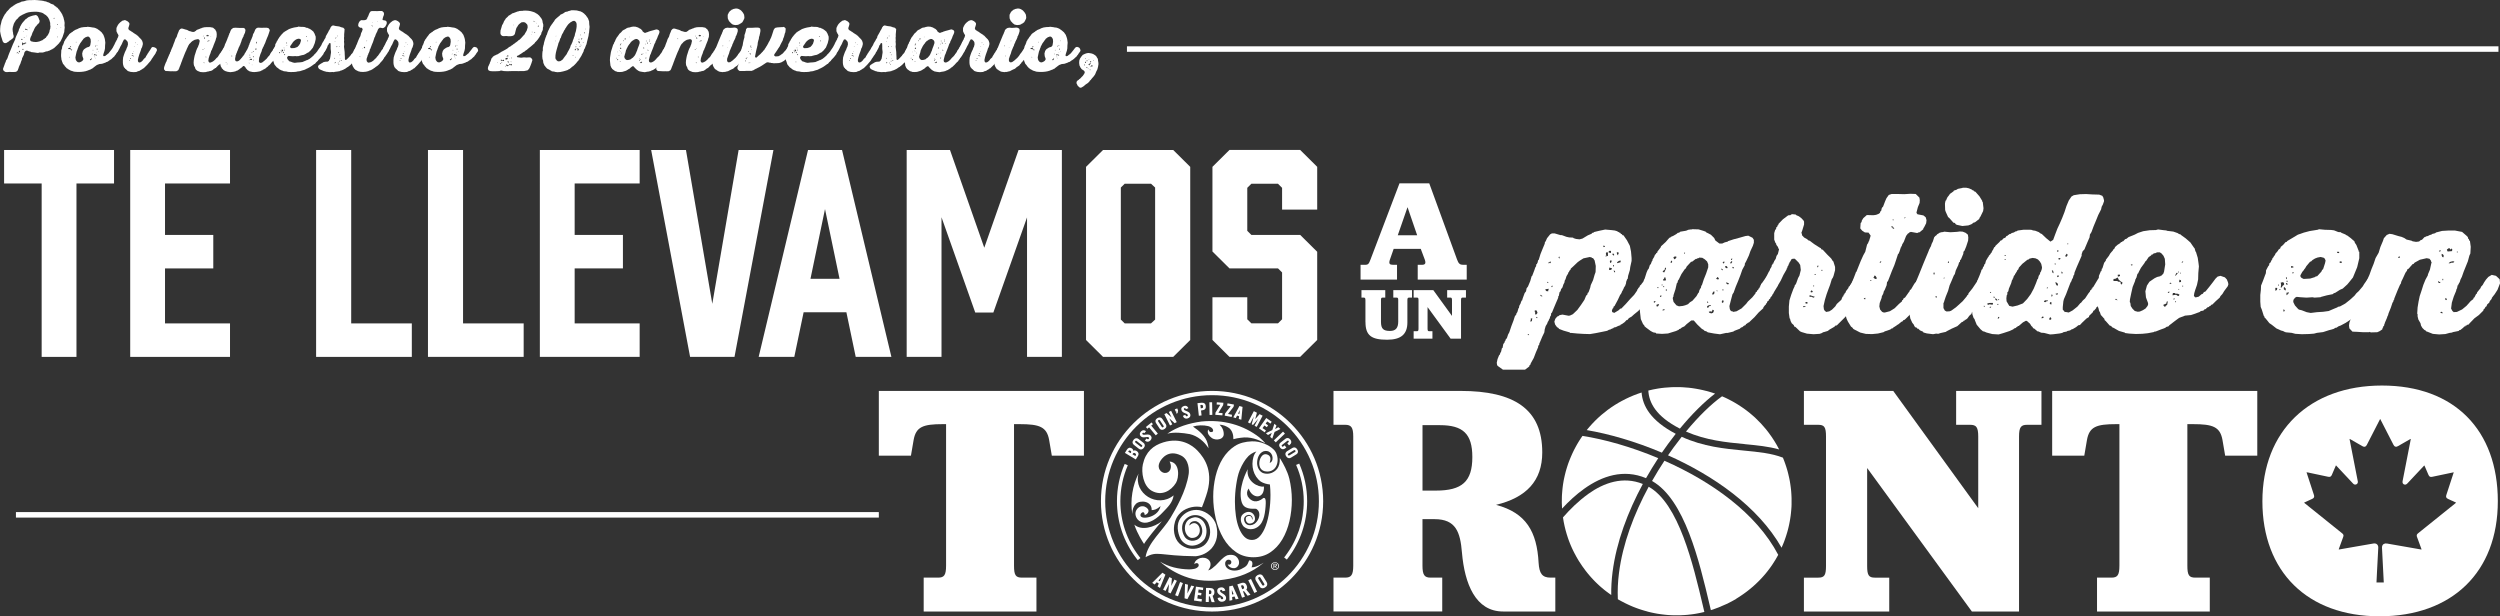 <?xml version="1.0" encoding="UTF-8"?><svg id="Layer_2" xmlns="http://www.w3.org/2000/svg" viewBox="0 0 908.54 223.96"><rect x="0" y="0" width="908.54" height="223.96" fill="#333333" stroke="none"/><defs><style>.cls-1{fill:#fff;}.cls-2{fill:none;stroke:#fff;stroke-miterlimit:10;stroke-width:2px;}</style></defs><g id="Layer_1-2"><line class="cls-2" x1="409.55" y1="17.83" x2="907.98" y2="17.83"/><path class="cls-1" d="m41.44,54.51v12.17h-13.65v63.02h-12.65v-63.02H1.49v-12.17h39.96Z"/><path class="cls-1" d="m83.59,129.7h-36.27V54.51h36.27v12.17h-23.62v18.7h17.54v12.17h-17.54v19.98h23.62v12.17Z"/><path class="cls-1" d="m149.66,117.53v12.17h-34.78V54.51h12.75v63.02h22.02Z"/><path class="cls-1" d="m190.31,117.53v12.17h-34.78V54.51h12.75v63.02h22.02Z"/><path class="cls-1" d="m232.46,129.7h-36.27V54.51h36.27v12.17h-23.62v18.7h17.54v12.17h-17.54v19.98h23.62v12.17Z"/><path class="cls-1" d="m281.08,54.51l-14.15,75.19h-16.14l-14.15-75.19h12.65l9.57,55.9,9.57-55.9h12.66Z"/><path class="cls-1" d="m310.98,129.7l-3.39-16.22h-15.54l-3.39,16.22h-12.95l17.94-75.19h12.36l17.94,75.19h-12.95Zm-16.44-28.39h10.56l-5.28-25.33-5.28,25.33Z"/><path class="cls-1" d="m373.26,78.95l-12.26,34.63h-6.58l-12.26-34.63v50.75h-12.66V54.51h15.74l12.46,35.52,12.46-35.52h15.74v75.19h-12.66v-50.75Z"/><path class="cls-1" d="m426.37,54.51l6.18,6.13v62.92l-6.18,6.13h-25.51l-6.18-6.13v-62.92l6.18-6.13h25.51Zm-6.58,13.65l-1.49-1.39h-9.57l-1.4,1.39v47.98l1.4,1.38h9.57l1.49-1.38v-47.98Z"/><path class="cls-1" d="m478.68,76.17h-12.75v-7.91l-1.49-1.48h-9.67l-1.49,1.48v15.63l1.49,1.48h17.74l6.18,6.13v32.05l-6.18,6.13h-25.71l-6.18-6.13v-15.53h12.66v8.01l1.49,1.48h9.67l1.49-1.48v-17.02l-1.49-1.48h-17.64l-6.18-6.13v-30.77l6.18-6.13h25.71l6.18,6.13v15.53Z"/><path class="cls-1" d="m585.95,113.43l.7.28,1.61-.97.56-.56.42-.07,1.68-1.74,1.54-1.74,1.4-1.46,1.12-1.6v-.35l.35-.14v-.35l.49-.42.14-.49.42-.35.49-.69.42-.42.07-.42,1.19-1.67h1.61l1.26.9.7.83.28,1.11-.07.9-.35.69-1.05,1.67-.35.56-.42.28-1.05,1.74-.63.83-1.61,1.67-1.54,1.6-1.54,1.25-.84.76-.98.56-.56.69h-.28l-.7.76-.98.7-.49.21-.14.28h-.35v.14h-.28l-.98.49-.77.14v.21h-.28v.14h-.35v.14h-.35v.14l-.77.21-.63.35-2.03.42-2.1.42-2.1.35-2.38-.07-2.24-.14-2.17-.21h-.42l-.21-.21-2.17-.62-1.61-.62-.35-.42-.42-.21-.7-.97-.28-1.04.35-1.04.7-.83.42-.14.42-.35,1.05-.21,2.24.42.49-.07,1.05-.49,1.61-1.53,1.33-1.81,1.26-1.88.63-1.53.42-.35.07-.49h.14v-.28h.21l.63-1.74.21-.97.84-1.81.56-1.95.35-.97.07-2.22-.42-2.01-.56-.83-.42-.07v-.14l-.77-.21-2.31.49-1.33.83-.77.56-1.68,1.6-.84.76-.07.35-.42.42-.14.42-.21.14-.14.49-.56.9-.35,1.11-.28.49-.14.76-.35.63-.35,1.11-.49.62-.21.76-.35.35-.28,1.39-.21.14v.49l-.84,1.95-.84,2.01-.63,1.53h-.21l-.14.97-.28.42-.14.62-.28.42-.07.42h-.21v.35h-.14v.28h-.14l-.07.42-.56.9-.35,1.18-.14,1.11-.77,1.6-.84,2.01-.21.42-.07.56-.35.28v.49l-.84,1.94-.77,2.01-1.12,2.01-.07.35-.42.42v.28l-1.54,1.18h-8.05l-1.75-1.25-.35-.35-.14-.9.28-1.32.56-1.39.28-.28.21-.69.21-.21.35-1.46h.21l.28-1.46.49-.63v-.28l.21-.21.28-.76.28-.14.49-1.46.42-.76.77-2.29.77-2.01.49-1.53.56-.76v-.28l.35-.49.42-1.46h.14l.14-.83.49-.9.21-.76h.14v-.28h.21v-.35h.14v-.28l.77-2.08.49-.62.21-1.11.49-.62.84-2.01.49-1.74.21-.14.77-2.01.35-1.04.28-.42.14-.83h.21v-.28h.14l.28-1.11.21-.14.63-2.08.84-2.08.7-1.67.07-.56.28-.35.49-1.11,1.12-1.39.63-.35h1.05l2.1.62h.49l1.68.62.98.21,1.4.07.21.21.91.28,1.26.14,1.05-.28,1.96-1.18,1.33-.56.28-.35h.35v-.14h.28v-.14l2.03-.49,2.03-.42,2.38.21,1.12.14.91.28.21.21.35.07v.14l.49.14.28.42.35.07.14.35.42.07,1.26,1.81,1.05,2.01.42,2.08.21,2.36v1.04l-.49,2.22-.14,1.11-.63,2.08-.14,1.04-.21.21-.35.9-.07.62-.35.97h-.14v.35h-.21v.28h-.14v.35h-.14v.28h-.14v.35h-.21v.28h-.14v.35h-.14v.28h-.14v.35h-.21v.28h-.14l-.91,1.95-1.05,1.94-.07.21-.35.14v.35h-.14v.28h-.14l-.35.76.07.56.07.14Zm-30.71,8.33h.49l-.28-.35h-.21v.35Zm.98-4.86l.49-.21.14-1.04-.63.14.14.14-.21.83.07.14Zm1.54-3.47l.14-.14v.9l.21.14.21-.07.35-.42.07-.28-.35-.76h-.63v.62Zm.49,2.01l.35.21.14-.35-.35-.14-.14.28Zm2.24-7.71l-.07-.28-.77-.35.28.49.42.14h.14Zm1.12-2.64l.07.35.28.35.7.07v-.35l.21-.56-1.12.14h-.14Zm.63-2.36l.42.14v-.28l-.28-.21-.07.21-.07.14Zm.42-6.95l.35-.35.28.28.35-.35-.14-.35-.7.35-.14.21v.21Zm1.12,8.54h.35l.14-.49h-.28l-.21.35v.14Zm3.01-10.42v-.63l-.28.07-.14.21.28.35h.14Zm15.88-4.1l.49-.07.14-.21-.49-.35-.14.42v.21Zm1.12,3.13h-.35l.14.35.14-.14.63-.14v-1.11l-.14-.21h-.42l-.21.56.21.62v.07Zm.77-1.25l.49.21h.42v-.62l-.21-.14-.49.07-.21.35v.14Zm.28,6.46l.63-.07.28-.28.07-.28-.98-.28-.07.76.07.14Zm.35-2.64h.28l.21-.49v-.35h-.49l-.14.21.07.56.07.07Zm1.4-2.71v-.35l-.42-.42-.21.49.42.35.21-.07Zm-.14,4.1l.14-.62-.42.14.14.49h.14Zm.49,2.08v-.35l-.35-.35h-.14l.14.56.21.14h.14Zm1.12-6.18v-.35l.28-.56-.42-.21h-.35l.07.62.28.42.14.07Zm-.35,2.85l1.26-.35v-.62l-.63.14-.49.35-.21.35.07.14Z"/><path class="cls-1" d="m614.77,83.43l.21-.14,2.31.07,1.82.56.77.28.14.21,1.75.9,1.19,1.18.42.9,1.47,1.11h1.05l.91-.42,1.12-.28v-.14l2.1-.69,2.1-.56,2.17-.62,1.05-.14,1.54.76.49.76v1.04l-.35,1.11-.91,1.95-.56,1.6-.91,1.94-.56,1.04v.49l-.91,1.67-.7,2.01-.84,2.15-.84,2.01-.77,2.15-.42.62-.56,2.08-.56,2.22.14,1.04.21.49.42.35h.28l.35.21,1.19-.21,1.82-1.04,1.68-1.67.63-.83,1.61-1.53,1.12-1.39.14-.49.35-.14.14-.49.35-.14.14-.49.28-.14v-.28h.21v-.35h.14v-.35h.14v-.28h.14v-.35h.21v-.28h.14l1.26-1.81.42-.56h.28l.35-.21,1.19-.07,1.05.42.77.69.56,1.46-.28,1.32-1.19,1.95-.49.97h-.21v.35l-.7.83v.28l-.49.35v.28l-.63.49-.07.42-.42.42v.28l-.28.14-.63.83v.28l-1.68,1.53-1.47,1.67-1.61,1.53-.42.42-.42.14-.35.35-.28.07-.28.49-.49.14-.63.56-.49.14-.42.42-1.96.76-.42.28-2.03.49h-.56l-2.24.49-2.17-.28-2.24-.42-.63-.42-.49-.07-.42-.42-.63-.35-1.68-1.6-1.26-1.46h-.91l-1.68,1.32-.84.83-.91.42-.49.42-.49.14-.14.28h-.35v.21h-.35l-.07.14-2.03.62-1.12.35-2.17.14-2.17-.14v-.21l-1.05-.21-.91-.49-1.68-1.25-.63-.56v-.28l-.42-.35-.84-1.88-.28-2.43-.21-2.15.14-2.36.7-4.31.35-1.32.7-2.15.7-2.22.42-.97.35-.42.42-1.32.35-.35.35-.97.21-.21.07-.49.56-.9.35-.9.35-.14v-.28l.49-.35v-.28l1.19-1.53.14-.42,1.68-1.53,1.33-1.53.42-.14.14-.21.84-.35,1.19-.69.49-.42.49-.07.42-.35,2.1-.35.84-.35,1.05-.14h.14Zm-13.78,26.39l.35.21.35-.63-.56.07-.14.21v.14Zm.98.97l.07.56h.49l.42-.69-.21-.14-.7.21-.07.07Zm.35-6.11h.42l-.07-.28-.35-.07v.35Zm1.26,3.26l.28-.42-.28-.21-.35.35.14.21.21.07Zm.28-4.24h.35v-.28h-.35v.28Zm1.12-5.63l-.49.28-.28.49.63.14.63-1.39-.07-.21-.28-.14-.14.62v.21Zm-.77,14.79l.63-.14.14-.35-.56.07-.21.14v.28Zm.14-11.04l.21.14h.56l.35-.14-.28-1.04-.21-.07-.21.49-.42.49v.14Zm0,2.5h.49l-.07-.21-.42-.07v.28Zm1.26,1.46l.14-.62h-.28l-.14.21.14.35.14.07Zm1.61-10.28h.28l.21-.35-.21-.42h-.14l-.28.62.14.14Zm9.79-1.67l-.49.28h-.28l-1.26.97-.42.07-1.61,1.74-.28.62-.42.35-1.19,1.74-.98,2.01-.28.35-.21.83-.21.14-.49,2.15-.7,2.15-.07.69h-.14l-.07.62.28,1.18,1.05,1.25.91.35,1.4-.14,1.05-.28.14-.14h.35v-.14h.28l.77-.76.91-.56,1.47-1.67.7-1.25h.14l.28-1.11h.14v-.35h.21v-.28h.14l.14-.83.21-.14.7-2.15.84-2.08.77-2.29v-1.11l-.42-1.04-.84-.76-.91-.56-1.12-.07-.14.21h-.35Zm-8.88-.35l.21.56.28.21.56-.56.07-.35-.21-.14-.56.07-.21.14-.14.07Zm3.85-1.39l.28.14.14-.35-.28-.14-.07.21-.07.14Zm8.4,18.06l.42-.14-.14-.49h-.14l-.07.49-.07.14Zm.14,1.74l.28-.07.35-.56.56-.07.07-.28h-.7l-.7.35.07.49.07.14Zm1.4,1.39l-.21-.14-.7.14.07.28.35.21.7.14v-.14h.28l.21-.21.28-.69-.49-.35-.35.76h-.14Zm.49-6.88l-.21.49.07.14.56-.07.21-.42v-.62h-.28l-.28.35-.07.14Zm1.26-5.07l.49.21.49-.07v-.28l-.35-.49h-.14l-.42.49-.07.14Zm.21,4.45l.28.14-.14-.49h-.14v.35Zm2.17-7.57v-.35l-.49-.28v.35l.35.28h.14Zm-.28,11.81h.42l.21-.49-.07-.28-.28-.21-.35.62.07.14v.21Zm.14-14.52l.21-.14.28.49.28-.49v-.28h-.28l-.42.28-.07.14Zm.49,9.79l-.42-.14-.07.28.21.14.28-.14v-.14Zm.49-8.47l.21.49.21.14h.49v-.35l-.35-.42-.49.07-.07.07Zm1.4,6.39l-.07-.28-.91-.35.14.56.42.21.28-.07.14-.07Zm.49-7.5h.42l.35-.56-.28-.28-.49.62v.21Zm.28-1.25h.35l.14-.49h-.28l-.21.35v.14Zm1.12,2.78l-.49-.28-.14.35.21.21h.28l.14-.28Z"/><path class="cls-1" d="m663.68,113.36l1.12-.21.98-.62,1.19-1.18.56-.9,1.68-1.53.07-.42h.14v-.35h.14v-.28l.35-.21.07-.49.35-.28v-.28l.28-.14.28-.69.84-1.11.14-.49.42-.28v-.35l.28-.14,1.61-2.64.63-.42.56-.07,1.61.42.21.21.49.14.63.63.35.76v.83l-1.05,2.08-.28.76-.28.14v.35l-.28.07-.07.35-.35.21v.28l-.28.14v.28l-.35.21v.35l-.28.14v.28l-.35.21v.28l-.42.35v.28l-.42.28-.07.56-.35.14v.28l-.21.14-.14.42-1.54,1.74-1.4,1.67-3.01,2.99-.63.14-.14.28-1.89,1.11-.63.49-1.4.42-.42.07-.14.21-.98.35-2.24.14-2.38-.21-1.89-.56-.63-.28-1.68-1.6-.49-.21-.07-.42-.77-.69-.42-.83-.21-.9h-.14l-.28-2.01v-2.36l.21-2.22.63-2.01.77-2.08.49-1.04.07-.42.21-.14.28-.49.7-1.95.49-.9.49-2.01-.21-1.81-.56-.9-1.4-1.39h-.77l-.56.28-.21.56-.35.42-.14.49h-.14v.35h-.14v.28l-.35.49v.35h-.14v.28h-.14l-.07.42-1.12,1.94-.98,2.08-1.19,2.01-1.4.62-1.05-.28-1.26-.83-.42-.76-.14-.42v-1.32l1.19-2.36.21-.14v-.35h.14v-.28l.56-.9.14-.69.21-.07v-.28l.42-.28-.07-.35h.21v-.28l.63-.97.28-1.04.49-.69.42-1.67-.07-.28-.21-.07-.07-.49-.63-.83-.07-.42-.28-.35-.42-1.11v-2.36l.35-1.18.35-.35v-.49l.42-.35.07-.42.28-.14.07-.42,1.61-1.67,1.75-1.32.21-.14.84-.07.14-.21.49-.14,1.26.14.14.21.98.42.91.69.77.83.21.42v1.04l-.63,2.08-.35.97.21.42v.42l.77.83,1.12.62.42.42.49.14,1.68,1.25,1.96,1.25.42.21.21.42.49.14,1.54,1.67,1.54,1.53.56.9.21.14.63,2.01v1.18l-.56,2.08-.28.69-.35.49-.63,2.08-.63,1.67-.63,1.74-.63,2.08-.49,2.22.14,1.18.28.49.42.35.14.14Zm-8.4-1.74l.84-.07v-.28h-.84v.35Zm.84-1.74v.35l.56.14.21-.14v-.35l-.28-.14-.42.07-.07.07Zm1.54-2.01h.84l.35.28h.28l.42-.28-1.89-.62-.07.56.07.07Zm.35-1.74l.21.14.56-.14-.07-.35-.42-.28-.28.42v.21Zm.91-2.08h.35v-.28h-.35v.28Zm.49-4.1h.35l.14-.28-.14-.14-.07.14-.28.07v.21Zm1.26-2.78l.21-.62h-.35l-.14.21.14.35.14.07Zm1.26,1.25h.35v-.35h-.35v.35Z"/><path class="cls-1" d="m696.49,77.38l.35.49,2.17.42.84.7.28,1.04-.14,1.11-.77,1.53-.21.21-.07.42-1.33,1.11-.49.07-.35.21-2.31-.42-.63.21v.14l-.49.28-.63.83-.84,2.15-.56.9-.21.7h-.14v.35h-.14l-.49,1.53-.35.83-.21.14-.63,1.94-.7,2.08-.91,2.15-.77,2.01-.63,1.6-.35.42-.14,1.11-.77,1.88-.21.21-.28,1.04-.49.9-.07.56-.7,1.88-.14,1.25.28,1.11.7.83.42.21.56.07,1.89-.49,1.68-1.04,1.61-1.6,1.12-.97v-.35l.35-.14.14-.49.63-.42,1.33-1.88.28-.35.14-.49.35-.14,1.26-2.15.84-.9.84-1.39.35-.28,1.33-.28,1.19.28.91.63.42.76.14.97-.21,1.04-1.33,2.22-1.19,1.67-.21.42-.84.9-.77,1.46-.35.28-.07.42-.91.9-.63.83-.77.69-.42.69-1.54,1.53-.42.35-.35.07-.28.42-.49.21-1.26,1.04-.35.07v.14l-1.4.9-.14.21-.42.07-.42.35-2.03.69-.42.28-2.03.49-2.17.21-2.24-.07-2.03-.49-2.03-1.04-.49-.28-.35-.49-.49-.35-1.12-1.81-.49-1.04-.28-1.04-.14-1.25.14-2.22.14-2.15.63-2.08.63-2.22.7-1.94.77-1.88.77-2.01v-.14l.21-.14.77-1.94.84-2.08.91-2.01.7-1.25.7-2.78h.21v-.35h.14v-.28h.14v-.35h.14l.63-2.08-.77-1.11-1.33-.07-.98-.63-.7-.83.14-2.01h.21v-.35h.14l.07-.49.56-.9,1.26-1.11,2.38.07.98-.14.91-.35.49-.35.14-.49.35-.35.14-.76.28-.49.21-.14.77-2.01.49-1.11.84-1.18,1.05-.35h2.03l2.52.07,2.24-.14,1.96.07,1.33,1.32.14.9-.07,1.04-.63,1.53-.49,1.88v.21Zm-19.17,31.12l.49.35.14-.62-.56.14-.07.14Zm2.38-6.46h.35v-.28h-.35v.28Zm1.12-1.11l.63.42.49.07.07-.49-.42-.69-.49-.07v.35l-.21.28-.07.14Zm2.24-5.49h.49l.14-.49-.35.07-.21.28-.07.14Zm4.76-12.71v.28l.63.21-.56-.9-.56-.07v.28l.35.14.14.07Zm0-2.71h.42l-.07-.21-.35-.07v.28Zm4.55-1.11l-.42.35.07.07.42-.14v-.14l-.07-.14Z"/><path class="cls-1" d="m705.93,84.4l.63-.21,2.24.21,2.38-.14,1.05-.14,1.05.07,1.05.42.84.69.14,1.04-.07,1.11-.7,2.15-.63,1.53-.35.35-.07.76-.84,2.01-.35.35v.49l-.35.28-.28.97-.91,1.94-.35,1.32-.35.49-.84,2.01-.7,1.6-.56,2.01-.84,2.08-.49,1.46-.21.76h-.14v1.94l.49.9.63.35,1.12-.07.56-.21,1.75-1.25,1.61-1.46.84-.76,1.4-1.67.28-.49.35-.28.07-.42,1.4-1.74,1.68-2.5.91-1.46,1.33-.42.98.21.7.56.35.07.63.83.28.97-.07.76-.28.69-.28.42-.63,1.18-.49.83-1.26,1.74-1.19,1.74-1.54,1.67-.56.83-.7.49-.21.62-.77.69-.7.97-.63.49h-.28l-.14.35h-.35l-.14.35-.42.07-1.68,1.53-2.03.9-1.75.9-.42.28-1.89.42-.84.28-.77-.07-1.12.21-2.24-.28-1.26-.35-.14-.28-1.12-.49-.63-.62h-.35l-.14-.35-.42-.07-.56-.56v-.28l-.7-.9-.7-1.53-.35-1.95.07-2.5.35-2.15.42-2.08.42-1.04v-.28h.21l.42-2.01.77-1.94.84-2.01,1.68-4.17,1.68-4.03.49-1.25h.14v-.35h.14v-.28h.14l.35-1.11.42-.83.49-1.53.42-.49.28-.14.42-.49.91-.56.84-.21h.14Zm-3.01,15.42l.14-.28v-.42l-.28-.14-.14.56.14.21.14.07Zm.35,8.13l.63.21v-.49l-.63.14v.14Zm3.01-6.74l.49-.14v-.14h-.35l-.14.28Zm6.79-32.85l.21-.14h1.26l.98.21.98.42.49.35.35.07v.21l.56.21,1.47,1.67.98,1.6v.28l.21.14.28,2.29-.14,1.04-.98,2.01-.35.49-.07.35-1.61,1.25-.42.07-.84.62-1.12.42-2.17.21-1.96-.42-.42-.21-.35-.49-.49-.07-1.47-1.67-.49-.42-.91-2.01v-.28h-.14l-.07-2.08v-.56l.21-1.04h.21v-.28h.14v-.35h.14v-.28h.14v-.35h.21v-.28h.14l.63-.9,1.26-.9.14-.28.91-.28.56-.35,1.4-.28h.14Zm-5.18,27.23l.28-.07.14-.21-.14-.35h-.14l-.14.42v.21Z"/><path class="cls-1" d="m749.79,112.67l.63.76.21-.07,1.19.21,1.4-.76,1.75-1.39,1.12-1.32h.14l.7-.9.84-.76,1.19-1.81.56-.69.07-.35.49-.35v-.28l.35-.21v-.28l.28-.14,1.75-2.92.7-.76.56-.28,1.26-.07.91.56.77.76.56.9v1.25l-.7,1.39v.14l-.35.28v.28l-.35.35-.28.49-.35.28v.35l-.63.83-.84,1.18-.14.35-.35.14v.28l-.42.35v.35l-.35.14v.28l-.63.49v.21l-.77.9-.35.14-.07.42-1.4,1.39-.07.42-.91.56-1.61,1.53-.77.83-.56.07-.84.69-1.19.7-.49.14-.49.35-.98.21-.28.21-1.12.21-.49.28-.98.21-2.31.28-1.12.07-2.17-.56-1.05-.07-1.05-.49h-.28l-1.33-1.11h-.28l-.21-.49-.42-.35-.49-.83-1.19-1.04h-.42l-.98.56-1.54,1.32h-.35l-.07.28-.35.07-.21.35h-.28v.14h-.35l-.35.35-1.33.62-2.31.76-1.68.49-2.31-.14-2.1-.56-.98-.42h-.28l-.91-.76-1.4-1.67-.7-1.74-.07-.28-.35-.42-.42-1.25-.21-2.01.21-2.43.49-2.22.35-2.22.07-.42.21-.21.07-.69.42-.97.14-1.04.84-2.01.56-1.46.14-.56.35-.28.21-.69.35-.42.07-.49.35-.35.28-1.04.77-1.32.21-.14v-.28l.77-.83v-.28l.35-.14v-.35h.14v-.35l.21-.07.56-1.18.35-.14v-.28l1.61-1.53.28-.42.56-.21.56-.63.7-.28.42-.62h.28l.35-.42h.28v-.21l.49-.07.49-.35.77-.21.7-.42h.28l.42-.28,2.03-.28h2.59l.63.07.14.14.98.14,1.26.49.84.62h.21l1.68,1.6,1.54,1.25.98-.63.77-2.08.77-2.01.91-1.94.84-1.95.84-2.15.7-2.15.84-2.01.98-1.46.84-.49,2.17-.35,2.31-.07,2.31.14,2.45.07,1.12.42.35.56.28,1.04v.42l-.42,1.18-.42.76-.21.97-1.05,2.08-.84,2.08-.84,2.01-.77,2.08-.56.9-.14,1.04-.7,1.6-.91,2.15-.21.56-.7.76-.35,1.04v.56l-.84,1.94-.91,2.08-.84,2.08-.14.83-.21.21-.28,1.04-.21.21-.35.97-.28.42-.77,2.01-.84,2.22-.77,1.74-.21.83-.21,2.08v.97l.14.07Zm-28.82-1.11l.28-.07v-.28l-.28-.14v.49Zm1.26-1.25l.07.35.21.14.49-.21,1.05.14.21-.14v-.49h-1.19l-.77.14-.07.07Zm.77,1.39l.49.14.14-.42-.56.14-.07.14Zm.14-5.35l.35.14.14-.28-.28-.14-.14.21-.07.07Zm1.75,1.88v-.28l-.14-.14h-.28v.28l.21.14h.21Zm.98.97l-.07-.35-.42-.35-.28-.07v.35l.28.35.28.07h.21Zm0,1.6h.35v-.35h-.35v.35Zm.14,5l.35-.07.21-.21-.07-.35h-.28l-.21.49v.14Zm.21-6.74h.28v-.35h-.28v.35Zm2.31-16.04h.35v-.35h-.35v.35Zm0,1.39h.35v-.28h-.35v.28Zm9.09-.49l-.35.35-.49.14-1.82,1.46-1.26,1.39-.21.62-.42.42-.14.42-.21.21-.07.35-.28.14-.14.49-.35.35-.28.9-.21.21v.28l-.21.21-.28,1.04-.84,2.01-.21.97-.35.35v.76l-.21.28-.14,1.11.07,1.11.98,1.67,1.19.28,1.82-.42,1.96-.76,1.54-1.6,1.33-1.81,1.05-1.95.84-2.01.56-1.53h.14l.28-1.11.42-.62.21-.83h.14l.35-1.04.07-.62-.28-1.25-.49-.83-.7-.76-.91-.42-1.05-.14-.91.21h-.14Zm4.27,21.74l.56-.07.21-.14v-.28l-.21-.14-.28.07-.28.42v.14Zm.91-5.97l.49.14.49-.35.49-.07v-.21l-1.12-.07-.28.35-.07.21Zm.98-4.93h.42l.07-.28h-.35l-.14.28Zm1.26,11.53l.49-.35-.21-.56-.28-.07-.28.42v.42l.28.14Zm.49-5.7v-.76h-.49l-.14.49.42.35.21-.07Zm0-2.78l.28-.14.14-.42-.28-.28-.14.21v.63Zm.77-8.54l-.14-.83-.49-.28.21.9.28.21h.14Zm.35-3.26l.42.14v-.28l-.28-.21-.07.21-.07.14Zm1.05,7.85l.21-.49-.07-.28-.77-.62-.07.21.14.62.42.56h.14Zm-.63,2.85l.07.28.56.14.14-.49-.28-.14-.14.21h-.35Zm.49-15.28h.49v-.49h-.35l-.14.35v.14Zm0,8.82l.14.49.49-.21v-.42l-.56.07-.07.07Zm.63-5.83l.49-.21.14-.42h-.77l.14.49v.14Zm1.26,5l.14-.21-.07-.28-.35-.28v.62l.14.14h.14Zm1.26-6.11h.28l.35-.42.07-.35-.35-.35-.49.7.07.28.07.14Zm.98-4.72l-.28-.14-.14.14.07.21.28-.07.07-.14Z"/><path class="cls-1" d="m797.65,107.95l.28.14,1.12-.28,1.05-.9.42-.14.42-.62.56-.21,1.47-1.81,1.19-1.53.98-1.32.77-.76,1.05-.28,1.61.56.7.76.42,1.04.14.69-.21.7-1.33,1.81-.63,1.04-.7.76-.28.56-1.4,1.25-1.26,1.25-.35.07-.35.42-.28.07-.35.35-.49.14-.63.62-.49.14-.35.42-.91.14-.42.35-2.1.76-1.05.35-2.17.21-2.17.83-1.68,1.25-1.82,1.39-.35.42-.77.21-.42.35-1.68.62-1.75.69-.56.07-.14.14-2.17.42-2.03.21-2.31.07-2.38-.14-1.61-.21v-.14l-2.17-.62-1.96-1.11-.49-.21-.42-.49-.49-.14-1.47-1.67-.42-.35v-.35l-1.12-1.25-.21-.21-.35-1.04-.28-.42-.28-1.18-.14-.14-.28-1.04-.07-1.46h-.14l-.07-2.15.14-2.29.07-1.6.63-1.74.07-1.18.56-1.32.07-.28.28-.14.14-.83.21-.14.63-2.01.63-.83v-.28l1.12-1.46.42-.76.63-.76.35-.35.07-.28.49-.42.28-.62.84-.76.98-.62.35-.42h.28l.14-.21.35-.07.7-.76.49-.14.77-.62,2.24-.9,1.19-.62,1.89-.62,2.38-.35,2.24-.07.77-.21,2.17.28.84.07.21.14,2.31.28,1.61.56.49.35.49.07.14.21,1.75,1.25,1.75,1.53,1.19,1.74.35.42.28,1.04.21.28.63,2.08.28,1.95.14,1.18-.21,2.36-.07,2.36-.42,2.01-.63,1.81-.35,1.18-.14.97.28.35.07.14Zm-29.52-6.6l-.14.62.28.14h1.12l.49.28h.63l.14.21.07.56.14.21h.14l.35-.49-.07-.28-.42-.21-.91-.76-.28-.69-.21-.07-.63.42-.49.07h-.21Zm.7,7.64l.14-.14.49.35-.07-.35-.42-.28-.35.35.21.07Zm.77-9.1l.07.56.21.07.56-.21v-.49h-.7l-.14.07Zm13.78-7.99l-.14.14h-.49l-.42.42-.42.07-.14.28-.91.62-.98,1.46-.28.14-.21.49-1.33,1.81-.7,1.32-.35.76-.21.07-.42,1.53h-.14v.35h-.14l-.21.83-.84,2.08-.49,2.15-.49,2.36-.07.97.21.35.14,1.11.63.97.84.83,1.05.28.77-.07,1.12-.49.98-.62.7-.9.21-.49v-.56l-.77-2.08-.21-2.22.56-2.08.91-1.39,1.82-1.25.98-.49,1.19-.28v-.14h.28l.77-.76.28-.76.42-2.64-.14-2.01-.49-1.11-.7-.83-.63-.42h-1.05l-.35.21h-.14Zm-8.88,4.51l.28.07.21-.14v-.21l-.28-.07-.35.14.07.14.07.07Zm12.8,13.89l-1.05.42v.35l.35.35.42.14-.14-.28.7-.49.21-1.11-.14-.21h-.14l-.21.62v.21Zm.49-3.96l.28.14.35-.28v-.21h-.28l-.28.21-.07.14Zm.63-3.33l.63.21v-.35l-.21-.14-.35.14-.07.14Zm1.12,4.31l1.26-.21.77.49.28-.14.21-.35-.42-.28-.56-.14-.42.14-.07-.21-.28-.14h-.63l-.14.62v.21Zm.35,1.53h.28l.14-.35-.28-.14-.14.35v.14Zm.77-8.61l.77-.97-.21-.14-.28.07-.42.83.07.14.07.07Zm-.14,9.58h.28v-.35h-.28v.35Zm1.26-10.7v-.14h.14l-.07-.28-.21-.07v.42l.14.07Zm-.14,6.11l.21.14.14-.21-.21-.21-.14.28Zm.42-2.64l.56-.14v-.56l-.56-.28-.14.7.14.28Zm.21-3.2h.28v-.28h-.28v.28Zm.77-3.89l.35-.35v-.14h-.28l-.28.35.07.07.14.07Zm0,8.61h.35v-.28h-.35v.28Z"/><path class="cls-1" d="m842.49,83.5l.14-.21,2.24.21,2.31.07,1.05.14,1.54.62.98.07.14.21,1.54.62.14.21.35.07,1.4,1.04,1.33,1.18.14.49.56.83.84,2.15v.28h.21v2.36l-.49,2.08-.28,1.18-1.54,3.75-1.4,1.74-.63.76-1.68,1.53-.98.42-1.75,1.11-.49.14-.42.35-2.1.42-2.1.56-.28.14-2.17.14-.7-.14-2.17.14-2.17-.14-1.4-.14-.56.28-.56.69-.14.56.07.49.56,1.11,1.19,1.32.35.21.91.21,1.82.7,1.47.28,2.24-.28,2.24-.14,2.03-.28,2.1-.9,1.05-.42.21-.21.77-.14,1.89-1.04,1.75-1.39,1.61-1.46.7-.9.84-.76,1.47-1.74.49-.83.49-.69.49-.69.84-1.04.84-.56h1.61l.63.56.42.07.7.83.35.97-.28.97-1.12,2.01-.28.76-1.47,1.88-.63.76-1.05,1.11-1.12,1.18-.21.49-1.61,1.46-.7.9-.42.35-.42.14-1.89,1.39-1.89,1.25-1.82.97-.77.28-.7.49-.49.07-.49.35-1.75.49-2.17.7-2.24.28-1.05.28-1.82.14-2.59.07-2.38-.14-1.33-.35-2.24-.21-.14-.14-.42-.07-.21-.21-.84-.21-1.68-.76-1.68-1.32-.91-.62-1.4-1.74-.35-.28v-.28l-.28-.35-.7-2.22-.42-1.04-.14-1.88v-2.43l.21-1.88.07-1.53.7-1.74.7-1.88.35-.9.07-1.04.77-1.46.35-.42.07-.62.42-.35.42-.9.21-.21.07-.42.49-.49v-.28l.42-.35.14-.49.91-1.04.21-.42.7-.56.14-.49.84-.69.91-1.04.49-.14.14-.28,1.89-1.11,1.96-1.18,2.17-.76,2.1-.56,2.17-.35.84-.14h.14Zm-15.53,22.16l.49-.28.14-.49-.07-.28h-.63v.97l.07.07Zm.98-1.88h.28v-.35h-.28v.35Zm.77,1.25l-.49.28.14.14.28-.07.14-.21-.07-.14Zm.14-2.36l.14.83-.14,1.04.42-.14.21-.49.49-.35.14-.28-.14-.56-.49-.21-.14.14h-.49Zm.98,10.56l.42-.14.07-.28-.35-.42-.14.21v.62Zm.77-7.71l.14-.56-.63-.69-.14.21v.62l.49.42h.14Zm.49-4.1l-.07-.62-.28-.14.07.76h.28Zm-.35,1.6l.07.28.21.14h.35l-.07-.35-.21-.21h-.21l-.14.14Zm.21-.97v.28l.42.21-.14-.62-.07.07-.21.07Zm0,4.38v.83l.28-.07.21-.49.42-.14v-.28l-.84.07-.07.07Zm1.68-9.1l.84-.14v-.28l-.49-.21h-.35v.62Zm.35,1.88l.21.14.28-.07.14-.21-.21-.14-.35.14-.07.14Zm3.5,1.81l.7.35,2.38-.14,1.82-.56.14-.21.56-.07,1.54-1.67.28-.62.35-.28.7-2.15.21-.97-.28-.69-.42-.35-1.12-.28-1.12.21-.91.35-.91.56-.56.56h-.28l-1.4,1.67-.56.97h-.21v.28l-.7.83-.7,1.25.07.56.42.42Zm12.8-9.52l.07.35.49.14.28-.14-.07-.35h-.77Zm.98,3.61v.35l.56.14.21-.14v-.35l-.28-.14-.42.07-.07.07Z"/><path class="cls-1" d="m891.75,113.43l1.12-.07,1.89-.9,1.61-1.32,1.54-1.74.91-.69.14-.49.28-.14.63-1.25.28-.14.07-.42,1.33-1.67v-.28l.7-.76.49-.9.7-1.04.84-.97,1.26-.76,1.54.35,1.12,1.04.21.21.14,1.46-.91,2.36-1.12,1.74-.14.14-.84,1.11v.28l-.7.83-.21.56-.77.7-.21.62-.42.28-.21.49-.42.35-.14.49-1.61,1.6-1.61,1.18-1.68,1.74-.49.56-.56.07-.14.28h-.35l-.07.28-.42.07-.35.42-1.05.83h-.28l-.35.35-2.1.42h-.14v.14l-1.05.14-1.54.42-2.24.14-2.31-.21-2.1-.83-.28-.07-.35-.42-.28-.07-.77-.76-.49-.83-.21-.9-.77-1.32-.28-1.18v-.76l-.14-.21.14-2.22.35-2.15.42-2.01.63-1.88.7-2.22.77-1.88.84-1.53.07-.42.7-1.67.49-2.22.14-.49-.21-.21v-.28l-.56-.76-1.05-.21-2.45.56-1.89,1.04-.35.35v.14l-.42.07-1.47,1.67-.49.28-.07.42-.56.76-.98,2.15-.49.97-.28,1.04h-.14l-.91,2.08-1.26,3.13-.07.49h-.14l-.21.76-.21.21-.63,1.88-.84,2.08-.21.83h-.14v.35h-.14v.28l-.84,1.95v.28h-.14l-.14.76-.35.35v.35h-.14v.28h-.14v.35l-.91.62-.91.42-2.38.07-.42-.21-.14.14h-2.17l-2.24-.14-1.68-.07-1.12-1.18-.14-1.04.14-1.04.77-2.15.7-1.74.56-.97.35-1.11.84-1.88.7-1.67.49-1.04.07-.42.35-.28.28-1.32.28-.07.14-.21v-.42l.84-2.08.91-2.01.77-2.15.77-1.88.7-2.08,1.12-1.94.63-2.08.91-2.15.35-1.04,1.05-1.18.98-.42,1.05.14,2.24.69,1.12.28.98.42.84.56,1.82.42.35.21,1.26.21,1.12-.14.56-.49.49-.14.91-.97h.35l.07-.21.91-.21.28-.21,1.05-.35.07-.14,1.12-.28.35-.28,2.17-.56,2.31-.14h2.38l1.82.35.77.14,1.61,1.39.49.49.07.49.35.35v.28l.35.35.28,2.08-.14,2.43-.35.76-.56,2.08-1.54,3.82-.63,1.81-.49.97-.35,1.11-.21.14v.21l-.21.21-.07.42h-.21l-.21,1.11-.21.35-.14.62-.84,2.01-.7,2.22-.28,2.15.49.9.42.35.07.14Zm-20.29-19.8l.63.14v-.62l-.28.07-.28.28-.07.14Zm15.39,8.82h-.35l-.42-.35v.49l.21.21.42.07.14-.21v-.21Zm-.49-11.04l.56-.07.07-.42-.49.14-.14.21v.14Zm.49,22.23l.77.28v-.49l-.49-.14-.21.21-.07.14Zm1.12-20.14l.14-.56-.28-.49-.49-.21v.62l.21.49.28.14h.14Zm-.35,8.33h.28v-.49h-.28v.49Zm1.47,7.22l.14-.28-.14-.28-.35-.21-.14.49.28.28h.21Zm1.4-18.41l-.28-.42-.35-.07v.14l-.49.28-.14.21.28.62,1.61-.14.07-.69-.21-.28-.35.35h-.14Zm-.63,5l.42.07.77-.28.42.07.42-.28v-.21l-.56-.07-.84.21-.56.42-.07.07Zm3.01-3.89h.28v-.35h-.28v.35Z"/><path class="cls-1" d="m11.52.12l.06-.09,1.03-.03.97.06.88.09.85.09.09.06.24-.03.36.15.58.09.46.15.12.09.46.12.46.21.4.27.88.3.09.03.18.21.55.45.18.03.24.33.18.03.36.36.06.21.4.27.03.21h.06l.06.21.15.06.06.21.15.12.06.21.15.06.12.36.15.12.03.18.12.21.03.24h.09v.12l.15.3.24.94v.12l.06.06.18,1-.06.97.09.72-.12.94-.06.85h-.06l-.3.97-.06.06-.03.33-.09.09-.21.6-.12.18-.09.3-.15.12-.03.21-.36.6-.21.15-.06.21-.67.69-.7.66-.64.6h-.15l-.03.12-.3.09-.06.15-.27.06-.85.45-.46.12-.21.12-.49.03-.73.27-.46.12h-1.28l-.18.06-.03.06-.43.03-1.03-.15-.97-.12-.33-.03-.06-.09-.76-.21-.61-.24h-.27l-.3.12-.33.36-.15.33-.09.48-.21.57-.09.03v.12h-.06v.15h-.06v.12l-.27.42-.12.69-.18.33-.3.91-.06.21-.15.24-.06.21-.15.21-.03.18-.15.24-.09.54h-.09l-.15.54-.15.27-.27.3-.18.03-.3.15-1.06.03-1.12-.03-.88.06-.52-.03-.36-.18-.49-.45-.09-.51.21-.6.33-.88.15-.48.15-.27v-.15l.15-.12.03-.36.18-.36.18-.18v-.12h.06v-.15h.09v-.12h.06l.27-.84.33-.88.36-.88.36-.84.36-.91.36-.88.4-.84.18-.45.15-.18.09-.48.27-.75.4-.88.36-.85v-.06l.15-.12.15-.69.4-.82.03-.21.27-.42.06-.21.18-.18v-.15l.12-.06.09-.21.64-.75.64-.72.09-.09h.12l.52-.45.12-.03.18-.18.79-.3.64-.21.64-.15.3-.03v-.06h.27l.4.12.36.36.33.66v.15h.06l.06.33.12.09.09.39-.06.48-.24.39-.73.69-.06.21-.49.45v.15l-.09.03-.43.88-.03.18h-.06v.15h-.09v.12h-.06v.15h-.06v.12h-.06v.15h-.09v.12h-.06l-.21.75h-.06l-.09.39-.24.36-.27.84.03.45.3.33.43.15h.27v.06l.97.09.49-.03.88-.18.88-.36.06-.06.24-.03.15-.21.18-.06.12-.18.33-.12.15-.21.21-.06.4-.63.15-.06v-.12l.21-.15v-.12l.15-.15.03-.21.09-.06.3-.66.06-.45.18-.6.06-.06.09-.94v-.15l-.09-.21v-.94l-.06-.09-.15-.6-.18-.54-.46-.81-.67-.69-.82-.51-.15-.18h-.12l-.09-.09-.67-.24-.46-.06-.21-.09-.85-.09h-1l-1.06.06-.97.15-.82.24v.06l-.46.12v.09h-.15v.06l-.18.03-.3.18h-.12v.06h-.15v.06l-.82.45-.55.45-.24.36-.46.39-.43.51-.03.12-.27.39-.33.63-.24.85v.09h-.06l-.15.91.09,1,.09.36.03.45.21.75-.06.51-.3.36-.7.54-.03.09h-.15l-.06.12-.18.03-.36.36-.79.48-.24.09-.52-.03-.36-.24-.27-.42-.27-.91-.3-.91-.21-.94-.15-.88.03-1,.09-1,.24-.88.21-.94.27-.63.21-.36.09-.3.4-.69.06-.21.15-.06v-.15l.12-.06.55-.81.67-.69.64-.75.18-.03.24-.27.46-.24.33-.3.24-.09.15-.18.36-.15.03-.09h.12v-.06h.15v-.06h.12v-.09l.49-.12.18-.12.46-.12.55-.3.94-.15.94-.3.88-.09h.94Zm-5.65,19.2h.21l-.12-.15h-.09v.15Zm.36,0h.15l.24-.15v-.12l-.18-.15-.21.36v.06Zm.27-2.38l.49.06-.03-.27-.18-.12-.21.09-.06.15v.09Zm.21.18l-.21.09.03.09.21-.06v-.06l-.03-.06Zm.12,2.48l-.03-.24-.18-.03v.15l.15.12h.06Zm0-1.03l.09.24.24.24.06-.09.03-.51-.36.09-.06.03Zm.82-4.38l.09.21.33.12.12-.27-.18-.12-.3.03-.06.03Zm.36,1.57v.42l.15.24.12.03.06-.06v-.27l.06-.09h.06l.15.15h.12l.3-.36h.27l.21-.09.06-.18h-.15l-.21-.12-.4.21-.55.12.12-.33-.21-.06v.12l-.18.27Zm.27,1.99l-.24.21-.03.12.15.03.12-.15.33.06-.03-.21-.24-.06h-.06Zm.27-6.16h.12l.06-.12-.18-.09v.21Zm.12,2.2h.21v-.21h-.21v.21Zm.91-3.17l-.15-.18h-.21l-.12.18v.15l.15.06.09-.06h.15l.18.12.4.09-.09-.21-.18-.15h-.21Zm.06,2.54l.15-.03.06-.09h-.18l-.03.06v.06Zm.88-2.93h.15v-.18l-.06-.03-.09.15v.06Zm8.97-3.41h.12l.18-.12.03-.18-.21-.03-.12.24v.09Zm1.09,3.62l-.18-.06-.03.12h.21v-.06Zm.15,2.93l.12.21.15-.09v-.12l-.09-.06-.15.03-.03.03Zm.06-4.53v.15l.06.06h.15l.06-.06v-.15h-.06v-.06h-.15v.06h-.06Zm1.25,1.24l.12.09.06-.15-.12-.06-.06.12Z"/><path class="cls-1" d="m37.66,20.37l.12.06.49-.12.46-.39.18-.06.18-.27.24-.09.64-.79.52-.66.43-.57.33-.33.46-.12.7.24.3.33.18.45.06.3-.09.3-.58.79-.27.45-.3.33-.12.24-.61.54-.55.54-.15.03-.15.18-.12.03-.15.15-.21.06-.27.27-.21.06-.15.18-.4.06-.18.15-.91.33-.46.15-.94.09-.94.36-.73.54-.79.6-.15.18-.33.09-.18.15-.73.27-.76.3-.24.03-.06.06-.94.18-.88.09-1,.03-1.03-.06-.7-.09v-.06l-.94-.27-.85-.48-.21-.09-.18-.21-.21-.06-.64-.72-.18-.15v-.15l-.49-.54-.09-.09-.15-.45-.12-.18-.12-.51-.06-.06-.12-.45-.03-.63h-.06l-.03-.94.06-1,.03-.69.27-.75.03-.51.24-.57.03-.12.12-.06.06-.36.09-.06.27-.88.27-.36v-.12l.49-.63.18-.33.27-.33.15-.15.03-.12.21-.18.12-.27.36-.33.43-.27.15-.18h.12l.06-.09.15-.03.3-.33.21-.06.33-.27.97-.39.52-.27.82-.27,1.03-.15.97-.03.33-.09.94.12.36.03.09.06,1,.12.7.24.21.15.21.03.06.09.76.54.76.66.52.75.15.18.12.45.09.12.27.91.12.85.06.51-.09,1.03-.03,1.03-.18.88-.27.79-.15.51-.06.42.12.15.03.06Zm-12.83-2.87l-.06.27.12.06h.49l.21.12h.27l.06.09.03.24.06.09h.06l.15-.21-.03-.12-.18-.09-.4-.33-.12-.3-.09-.03-.27.18-.21.03h-.09Zm.3,3.32l.06-.06.21.15-.03-.15-.18-.12-.15.15.09.03Zm.33-3.95l.03.24.09.03.24-.09v-.21h-.3l-.06.03Zm5.99-3.47l-.06.06h-.21l-.18.18-.18.03-.06.12-.4.27-.43.63-.12.06-.09.21-.58.78-.3.57-.15.33-.09.03-.18.66h-.06v.15h-.06l-.09.36-.36.91-.21.94-.21,1.03-.03.42.09.15.06.48.27.42.37.36.46.12.33-.03.49-.21.43-.27.3-.39.09-.21v-.24l-.33-.91-.09-.97.24-.91.4-.6.79-.54.43-.21.52-.12v-.06h.12l.33-.33.12-.33.18-1.15-.06-.88-.21-.48-.3-.36-.27-.18h-.46l-.15.09h-.06Zm-3.86,1.96l.12.03.09-.06v-.09l-.12-.03-.15.06.03.06.03.03Zm5.56,6.04l-.46.18v.15l.15.15.18.06-.06-.12.3-.21.09-.48-.06-.09h-.06l-.09.27v.09Zm.21-1.72l.12.06.15-.12v-.09h-.12l-.12.09-.03.06Zm.27-1.45l.27.09v-.15l-.09-.06-.15.06-.03.06Zm.49,1.87l.55-.09.33.21.12-.06.09-.15-.18-.12-.24-.06-.18.06-.03-.09-.12-.06h-.27l-.06.27v.09Zm.15.66h.12l.06-.15-.12-.06-.06.15v.06Zm.33-3.74l.33-.42-.09-.06-.12.03-.18.36.03.06.03.03Zm-.06,4.17h.12v-.15h-.12v.15Zm.55-4.65v-.06h.06l-.03-.12-.09-.03v.18l.06.03Zm-.06,2.66l.09.06.06-.09-.09-.09-.06.12Zm.18-1.15l.24-.06v-.24l-.24-.12-.06.3.06.12Zm.09-1.39h.12v-.12h-.12v.12Zm.33-1.69l.15-.15v-.06h-.12l-.12.15.03.03.06.03Zm0,3.74h.15v-.12h-.15v.12Z"/><path class="cls-1" d="m50.54,22.73l.49-.09.43-.27.52-.51.24-.39.73-.66.03-.18h.06v-.15h.06v-.12l.15-.09.03-.21.15-.12v-.12l.12-.06.12-.3.36-.48.06-.21.18-.12v-.15l.12-.06.7-1.15.27-.18.24-.03.7.18.09.09.21.06.27.27.15.33v.36l-.46.91-.12.33-.12.06v.15l-.12.03-.03.15-.15.09v.12l-.12.06v.12l-.15.09v.15l-.12.06v.12l-.15.09v.12l-.18.15v.12l-.18.12-.03.24-.15.06v.12l-.09.06-.06.18-.67.75-.61.72-1.31,1.3-.27.06-.06.12-.82.48-.27.21-.61.18-.18.03-.06.09-.43.15-.97.06-1.03-.09-.82-.24-.27-.12-.73-.69-.21-.09-.03-.18-.33-.3-.18-.36-.09-.39h-.06l-.12-.88v-1.03l.09-.97.27-.88.33-.91.21-.45.03-.18.09-.06.12-.21.3-.84.21-.39.21-.88-.09-.78-.24-.39-.61-.6h-.33l-.24.12-.09.24-.15.18-.06.21h-.06v.15h-.06v.12l-.15.21v.15h-.06v.12h-.06l-.03.18-.49.84-.43.91-.52.88-.61.27-.46-.12-.55-.36-.18-.33-.06-.18v-.57l.52-1.03.09-.06v-.15h.06v-.12l.24-.39.06-.3.09-.03v-.12l.18-.12-.03-.15h.09v-.12l.27-.42.12-.45.21-.3.18-.72-.03-.12-.09-.03-.03-.21-.27-.36-.03-.18-.12-.15-.18-.48v-1.03l.15-.51.15-.15v-.21l.18-.15.03-.18.12-.06.03-.18.7-.72.76-.57.09-.06.37-.03.06-.09.21-.06.55.06.06.09.43.18.4.3.33.36.09.18v.45l-.27.91-.15.42.09.18v.18l.33.36.49.27.18.18.21.06.73.54.85.54.18.09.09.18.21.06.67.72.67.66.24.39.09.06.27.88v.51l-.24.91-.12.3-.15.21-.27.91-.27.72-.27.75-.27.91-.21.97.06.51.12.21.18.15.06.06Zm-3.65-.75l.36-.03v-.12h-.36v.15Zm.36-.75v.15l.24.06.09-.06v-.15l-.12-.06-.18.03-.03.03Zm.67-.88h.36l.15.12h.12l.18-.12-.82-.27-.03.24.03.03Zm.15-.75l.09.06.24-.06-.03-.15-.18-.12-.12.18v.09Zm.4-.91h.15v-.12h-.15v.12Zm.21-1.78h.15l.06-.12-.06-.06-.03.06-.12.03v.09Zm.55-1.21l.09-.27h-.15l-.06.09.06.15.06.03Zm.55.54h.15v-.15h-.15v.15Z"/><path class="cls-1" d="m76.07,22.76l.49-.03.82-.39.7-.57.67-.75.4-.3.06-.21.12-.06.27-.54.12-.06.03-.18.58-.72v-.12l.3-.33.21-.39.3-.45.37-.42.55-.33.67.15.49.45.09.09.06.63-.4,1.03-.49.75-.06.06-.36.48v.12l-.3.36-.09.24-.33.3-.09.27-.18.12-.09.21-.18.15-.06.21-.7.69-.7.51-.73.75-.21.24-.24.03-.06.12h-.15l-.03.12-.18.03-.15.18-.46.36h-.12l-.15.15-.91.18h-.06v.06l-.46.06-.67.18-.97.06-1-.09-.91-.36-.12-.03-.15-.18-.12-.03-.33-.33-.21-.36-.09-.39-.33-.57-.12-.51v-.33l-.06-.09.06-.97.15-.94.18-.88.27-.82.3-.97.33-.81.36-.66.03-.18.3-.72.21-.97.06-.21-.09-.09v-.12l-.24-.33-.46-.09-1.06.24-.82.45-.15.15v.06l-.18.03-.64.72-.21.12-.03.18-.24.33-.43.94-.21.42-.12.45h-.06l-.4.91-.55,1.36-.03.21h-.06l-.09.33-.09.09-.27.81-.36.91-.09.36h-.06v.15h-.06v.12l-.36.85v.12h-.06l-.06.33-.15.15v.15h-.06v.12h-.06v.15l-.4.27-.4.18-1.03.03-.18-.09-.06.06h-.94l-.97-.06-.73-.03-.49-.51-.06-.45.06-.45.33-.94.3-.75.24-.42.15-.48.36-.82.3-.72.21-.45.03-.18.15-.12.12-.57.12-.03.06-.09v-.18l.36-.91.4-.88.33-.94.33-.81.3-.91.49-.84.27-.91.4-.94.15-.45.46-.51.43-.18.46.06.97.3.49.12.43.18.37.24.79.18.15.09.55.09.49-.06.24-.21.21-.06.4-.42h.15l.03-.09.4-.09.12-.09.46-.15.03-.06.49-.12.15-.12.94-.24,1-.06h1.03l.79.15.33.06.7.6.21.21.03.21.15.15v.12l.15.15.12.91-.06,1.06-.15.33-.24.91-.67,1.66-.27.78-.21.42-.15.48-.09.06v.09l-.09.09-.03.18h-.09l-.09.48-.09.15-.06.27-.36.88-.3.97-.12.94.21.39.18.15.03.06Zm-8.81-8.6l.27.06v-.27l-.12.03-.12.12-.03.06Zm6.69,3.83h-.15l-.18-.15v.21l.09.09.18.03.06-.09v-.09Zm-.21-4.8l.24-.03.03-.18-.21.06-.06.09v.06Zm.21,9.66l.33.12v-.21l-.21-.06-.09.09-.03.06Zm.49-8.75l.06-.24-.12-.21-.21-.09v.27l.09.21.12.06h.06Zm-.15,3.62h.12v-.21h-.12v.21Zm.64,3.14l.06-.12-.06-.12-.15-.09-.06.21.12.12h.09Zm.61-8l-.12-.18-.15-.03v.06l-.21.12-.06.09.12.27.7-.06.03-.3-.09-.12-.15.15h-.06Zm-.27,2.17l.18.03.33-.12.18.03.18-.12v-.09l-.24-.03-.36.09-.24.18-.03.03Zm1.31-1.69h.12v-.15h-.12v.15Z"/><path class="cls-1" d="m94.04,22.4l.3.36.43.12.52-.18.79-.63.7-.63.24-.24.09-.18.27-.27.03-.18.36-.18.03-.18.27-.24.03-.21.15-.18.06-.21.58-.78.27-.36.12-.36.64-.79.18-.09.55.06.33.21.06.09.21.03.3.39.09.21-.06.45-.18.48-.52.75-.18.45-.27.45-.27.36-.18.15-.03.18-.33.33-.06.21-.15.06-.03.18-.67.69-.58.72-.33.3-.21.12-.3.39-.21.09-.21.24h-.12l-.21.3-.21.03v.09h-.12l-.21.18-.46.15-.18.21-.4.12-.21.15-.36.12-1,.18-.97.09-.88-.06-.09-.06-.49-.09-.55-.18-.06-.15h-.12l-.06-.09-.18-.06-.52-.6h-.06l-.15-.33-.27-.36-.33-.24h-.24l-.73.66-.15.15-.21.06-.36.33-.67.45-.43.12-.33.18-.82.18-1.03.12-1-.15-.85-.27-.61-.36-.33-.39-.27-.21-.06-.21-.33-.51-.21-.91-.09-.48.06-.94.12-.94.18-1,.4-.91.09-.45.12-.15.36-.91.36-.84.12-.45.33-.69.4-.94.27-.72.06-.24.15-.12v-.21l.06-.06v-.12l.21-.42v-.15h.06l.12-.48h.09l.3-.88.15-.18.03-.18.73-.6.82-.09,1.09.06.94.03h1l.4.21.18.33.06.36-.18.91-.3.51v.21l-.15.12-.06.39-.4.69-.03.21-.15.21-.24.81-.33.85-.09.33-.24.39-.09.3-.12.15-.55,1.45-.12.18-.03.21-.3.66-.06.33-.15.21-.03.48-.12.42-.03.54.09.36.15.21.18.09h.52l.49-.24.64-.63.27-.36.18-.12.09-.21.33-.36.49-.66v-.12l.49-.75.12-.3.15-.12v-.12l.24-.33.4-.91.06-.06.03-.33.21-.36.12-.45.33-.78.09-.33.18-.3.55-1.36.09-.48.12-.3.27-.42.33-.81.06-.21.27-.36.15-.12.06-.15h.12l.21-.12.4-.06,1.06.06,1-.03h1l.61.15.4.54.06.33-.33,1-.3.88-.36.82-.36.91-.33.91-.3.63-.09.09v.12l-.3.66-.15.18-.03.27-.15.12v.15h-.06l-.24.91-.4.91-.3.94-.15.42-.09.97v.42Zm-12.04.3l.33.06-.03-.12-.18-.06-.09.06-.03.06Zm.43.66h.18v-.21h-.12l-.06.15v.06Zm.67-4.98l.15.06.06-.12-.12-.09-.06.09-.03.06Zm.97,1.9l.09.21.18.06.06-.27-.12-.06-.15.03-.06.03Zm6.69,2.69l-.15-.12-.21-.03.03.12.33.06v-.03Zm-.21-1.03l.12-.3-.12-.06-.12.3.12.06Zm.33-1.72v-.33h-.21l.06.24.09.09h.06Zm-.21.75l.37-.06-.09-.21h-.18l-.09.18v.09Zm.21.48v.27l.24.03.18.09.18-.09.09-.21-.03-.12-.24-.06-.4.06-.03.03Zm.55-2.32l.03.12.09.06.15-.06v-.12l-.21-.06-.06.06Zm.09,4.5l.12.06.06-.12-.12-.06-.06.12Zm.33-4.92h.06l.15.15h.06l.15-.21-.09-.06-.33.06v.06Zm.12,2.11h.12l.09-.09v-.21l-.09-.09h-.12l-.06.09.06.24v.06Zm0,1.03l.21.09.12-.03.03-.12-.15-.09-.21.12v.03Zm.76-4.11v.21l.12.06h.24l.18-.15v-.18l-.52.03-.03.03Zm.36-2.23l.09.27.18.06-.03-.27.09-.42-.21.09-.12.21v.06Z"/><path class="cls-1" d="m108.26,9.75l.06-.09.97.09,1,.03.46.06.67.27.43.03.06.09.67.27.06.09.15.03.61.45.58.51.06.21.24.36.36.94v.12h.09v1.03l-.21.91-.12.51-.67,1.63-.61.75-.27.33-.73.66-.43.18-.76.48-.21.06-.18.15-.91.18-.91.24-.12.06-.94.06-.3-.06-.94.06-.94-.06-.61-.06-.24.12-.24.3-.06.24.03.21.24.48.52.57.15.09.4.09.79.3.64.12.97-.12.97-.06.88-.12.91-.39.46-.18.09-.09.33-.06.82-.45.76-.6.7-.63.3-.39.36-.33.64-.75.21-.36.21-.3.21-.3.37-.45.36-.24h.7l.27.24.18.03.3.36.15.42-.12.42-.49.88-.12.33-.64.82-.27.33-.46.48-.49.51-.09.21-.7.63-.3.39-.18.15-.18.06-.82.6-.82.54-.79.42-.33.12-.3.21-.21.03-.21.15-.76.21-.94.3-.97.12-.46.12-.79.06-1.12.03-1.03-.06-.58-.15-.97-.09-.06-.06-.18-.03-.09-.09-.36-.09-.73-.33-.73-.57-.4-.27-.61-.75-.15-.12v-.12l-.12-.15-.3-.97-.18-.45-.06-.81v-1.06l.09-.81.03-.66.3-.75.3-.81.15-.39.03-.45.33-.63.15-.18.03-.27.18-.15.18-.39.09-.09.03-.18.21-.21v-.12l.18-.15.06-.21.4-.45.09-.18.3-.24.06-.21.36-.3.4-.45.21-.06.06-.12.82-.48.85-.51.94-.33.91-.24.94-.15.36-.06h.06Zm-6.75,9.63l.21-.12.06-.21-.03-.12h-.27v.42l.03.03Zm.43-.81h.12v-.15h-.12v.15Zm.33.54l-.21.12.06.06.12-.03.06-.09-.03-.06Zm.06-1.03l.06.36-.06.45.18-.06.09-.21.21-.15.06-.12-.06-.24-.21-.09-.06.06h-.21Zm.43,4.59l.18-.06.03-.12-.15-.18-.06.09v.27Zm.33-3.35l.06-.24-.27-.3-.06.09v.27l.21.18h.06Zm.21-1.78l-.03-.27-.12-.06.03.33h.12Zm-.15.69l.03.12.09.06h.15l-.03-.15-.09-.09h-.09l-.06.06Zm.09-.42v.12l.18.09-.06-.27-.03.03-.09.03Zm0,1.9v.36l.12-.03.09-.21.18-.06v-.12l-.37.03-.03.03Zm.73-3.95l.36-.06v-.12l-.21-.09h-.15v.27Zm.15.82l.09.06.12-.03.06-.09-.09-.06-.15.06-.03.06Zm1.52.79l.3.15,1.03-.06.79-.24.06-.09.24-.03.67-.72.12-.27.15-.12.3-.94.09-.42-.12-.3-.18-.15-.49-.12-.49.09-.4.15-.4.24-.24.24h-.12l-.61.72-.24.42h-.09v.12l-.3.36-.3.54.03.24.18.18Zm5.56-4.14l.03.15.21.06.12-.06-.03-.15h-.33Zm.43,1.57v.15l.24.06.09-.06v-.15l-.12-.06-.18.03-.03.03Z"/><path class="cls-1" d="m125.22,10.59l-.06.94-.09.94v.97l-.06.24.06.97-.06.45.09.94-.09.94.12.94.12.97.03.94.06.94v.6l.06.3.21.12.24-.06.67-.63.67-.72.15-.12v-.15l.21-.12.03-.18.52-.51v-.12l.21-.15.15-.48.52-.84.3-.39h.12l.33-.18h.55l.36.21.52.54.03.33-.09.39-.43.78-.06.24-.09.09v.12l-.18.15-.27.42-.09.06-.18.33-.24.27v.15l-.36.33-.33.48-.18.15-.21.42-.4.27-.67.69-.76.6-.18.18-.21.06-.79.57-.82.42-.79.3h-.21l-.12.15-.85.15-.4.03-.09.06-.24-.03-.18.09-.15-.03-.27.12-.52-.06-1,.06-.97-.12h-.36l-.06-.09h-.21v-.06l-.49-.09-.85-.36-.49-.21-.4-.24-.3-.36-.12-.48.03-.24.3-.36.82-.54.46-.24.27-.21.67-.18,1-.06.4-.3.18-.42.18-.18.18-.91.12-.88.09-.51v-.45l-.12-.97v-.97l-.03-.94-.12-.21-.24.03-.21.12-.06.09-.03.24-.15.06v.15l-.18.12-.3.88-.43.81-.27.42-.33.33-.21.06-.7-.27-.36-.27-.3-.39v-.45l.09-.33.21-.45.27-.39.18-.48.15-.27.3-.54.09-.06.4-.79.27-.39.15-.33.06-.39.46-.79.46-.81.15-.39.15-.15.43-.81.06-.24.24-.24.09-.21.43-.24.24-.03.91.21.97.12.46.09.09.09.27.03v.06l.94.24.46.48.03.06Zm-3.5,10.77l.06-.21-.06-.09-.21-.03v.15l.15.15.06.03Zm0,1.66l.06-.09h.06l.12-.24v-.12l-.12-.09-.24.42.06.09.06.03Zm-.09-7.88l.24-.03.03-.09h-.24l-.03.06v.06Zm.27-1.15l.12-.03.24-.24v-.06l-.3.03-.12.15.03.09.03.06Zm.36,3.14l.27-.06.06-.12-.12-.15-.15.09-.09.15.03.09Zm.27-3.95l.24.03-.06-.06v-.24h-.12l-.03.24-.03.03Zm.21,9.75l.24.15-.03-.27.06-.06h-.21l-.03.15-.03.03Zm.18-3.95v.15l.21.06.06-.06v-.15l-.06-.06h-.12l-.03.06h-.06Zm.37,4.44l-.09-.18h-.18v.15l.06.09h.15l.06-.06Zm.27-1.3h-.36v.12l.21.09.15-.09v-.12Zm-.27-2.11l.18.03.3-.09-.37-.09-.12.09v.06Zm.21-2.93l.03-.21-.12-.06-.06.09.06.15.09.03Zm0,4.29h.12l.06-.12h-.12l-.06.06v.06Zm.67.75l-.03-.21-.09-.06h-.21l.03.24.21.03h.09Z"/><path class="cls-1" d="m138.99,7.09l.15.21.94.18.37.3.12.45-.06.48-.33.66-.09.09-.03.18-.58.48-.21.03-.15.09-1-.18-.27.09v.06l-.21.12-.27.36-.36.94-.24.39-.09.3h-.06v.15h-.06l-.21.66-.15.36-.09.06-.27.85-.3.91-.4.94-.33.88-.27.69-.15.18-.06.48-.33.81-.09.09-.12.45-.21.39-.03.24-.3.81-.06.54.12.48.3.36.18.09.24.03.82-.21.73-.45.7-.69.49-.42v-.15l.15-.06.06-.21.27-.18.58-.82.12-.15.06-.21.15-.06.55-.94.36-.39.36-.6.15-.12.58-.12.52.12.4.27.18.33.06.42-.09.45-.58.97-.52.72-.09.18-.36.39-.33.63-.15.12-.03.18-.4.39-.27.36-.33.3-.18.3-.67.66-.18.15-.15.03-.12.18-.21.09-.55.45-.15.03v.06l-.61.39-.06.09-.18.03-.18.15-.88.3-.18.12-.88.21-.94.09-.97-.03-.88-.21-.88-.45-.21-.12-.15-.21-.21-.15-.49-.79-.21-.45-.12-.45-.06-.54.06-.97.06-.94.27-.91.27-.97.3-.84.33-.82.33-.88v-.06l.09-.06.33-.85.36-.91.4-.88.3-.54.3-1.21h.09v-.15h.06v-.12h.06v-.15h.06l.27-.91-.33-.48-.58-.03-.43-.27-.3-.36.06-.88h.09v-.15h.06l.03-.21.24-.39.55-.48,1.03.03.43-.06.4-.15.21-.15.06-.21.15-.15.06-.33.12-.21.09-.06.33-.88.21-.48.37-.51.46-.15h.88l1.09.03.97-.06.85.03.58.57.06.39-.03.45-.27.66-.21.82v.09Zm-8.33,13.52l.21.15.06-.27-.24.06-.03.06Zm1.03-2.81h.15v-.12h-.15v.12Zm.49-.48l.27.18.21.03.03-.21-.18-.3-.21-.03v.15l-.09.12-.03.06Zm.97-2.38h.21l.06-.21-.15.03-.09.12-.03.06Zm2.07-5.52v.12l.27.09-.24-.39-.24-.03v.12l.15.06.06.03Zm0-1.18h.18l-.03-.09-.15-.03v.12Zm1.98-.48l-.18.15.03.03.18-.06v-.06l-.03-.06Z"/><path class="cls-1" d="m148.86,22.73l.49-.09.43-.27.52-.51.24-.39.73-.66.03-.18h.06v-.15h.06v-.12l.15-.09.03-.21.15-.12v-.12l.12-.06.12-.3.37-.48.06-.21.18-.12v-.15l.12-.06.7-1.15.27-.18.24-.03.7.18.09.09.21.06.27.27.15.33v.36l-.46.91-.12.33-.12.06v.15l-.12.03-.03.15-.15.09v.12l-.12.06v.12l-.15.09v.15l-.12.06v.12l-.15.09v.12l-.18.15v.12l-.18.12-.03.24-.15.06v.12l-.09.06-.06.18-.67.75-.61.72-1.31,1.3-.27.06-.06.12-.82.48-.27.21-.61.18-.18.03-.06.09-.43.15-.97.06-1.03-.09-.82-.24-.27-.12-.73-.69-.21-.09-.03-.18-.33-.3-.18-.36-.09-.39h-.06l-.12-.88v-1.03l.09-.97.27-.88.33-.91.21-.45.03-.18.09-.06.12-.21.3-.84.21-.39.21-.88-.09-.78-.24-.39-.61-.6h-.33l-.24.12-.09.24-.15.18-.06.21h-.06v.15h-.06v.12l-.15.21v.15h-.06v.12h-.06l-.03.18-.49.84-.43.91-.52.88-.61.27-.46-.12-.55-.36-.18-.33-.06-.18v-.57l.52-1.03.09-.06v-.15h.06v-.12l.24-.39.06-.3.09-.03v-.12l.18-.12-.03-.15h.09v-.12l.27-.42.12-.45.21-.3.18-.72-.03-.12-.09-.03-.03-.21-.27-.36-.03-.18-.12-.15-.18-.48v-1.03l.15-.51.15-.15v-.21l.18-.15.03-.18.12-.06.03-.18.7-.72.76-.57.09-.06.36-.03.06-.09.21-.06.55.06.06.09.43.18.4.3.33.36.09.18v.45l-.27.91-.15.42.09.18v.18l.33.36.49.27.18.18.21.06.73.54.85.54.18.09.09.18.21.06.67.72.67.66.24.39.09.06.27.88v.51l-.24.91-.12.3-.15.21-.27.91-.27.72-.27.75-.27.91-.21.97.06.51.12.21.18.15.06.06Zm-3.65-.75l.36-.03v-.12h-.36v.15Zm.36-.75v.15l.24.06.09-.06v-.15l-.12-.06-.18.03-.03.03Zm.67-.88h.36l.15.12h.12l.18-.12-.82-.27-.03.24.03.03Zm.15-.75l.09.06.24-.06-.03-.15-.18-.12-.12.18v.09Zm.4-.91h.15v-.12h-.15v.12Zm.21-1.78h.15l.06-.12-.06-.06-.03.06-.12.03v.09Zm.55-1.21l.09-.27h-.15l-.06.09.06.15.06.03Zm.55.54h.15v-.15h-.15v.15Z"/><path class="cls-1" d="m168.47,20.37l.12.06.49-.12.46-.39.18-.06.18-.27.24-.09.64-.79.52-.66.43-.57.33-.33.46-.12.7.24.3.33.18.45.06.3-.09.3-.58.79-.27.45-.3.33-.12.24-.61.54-.55.54-.15.03-.15.18-.12.03-.15.15-.21.06-.27.27-.21.06-.15.18-.4.06-.18.15-.91.33-.46.15-.94.09-.94.36-.73.54-.79.6-.15.18-.33.09-.18.15-.73.27-.76.3-.24.03-.06.06-.94.18-.88.09-1,.03-1.03-.06-.7-.09v-.06l-.94-.27-.85-.48-.21-.09-.18-.21-.21-.06-.64-.72-.18-.15v-.15l-.49-.54-.09-.09-.15-.45-.12-.18-.12-.51-.06-.06-.12-.45-.03-.63h-.06l-.03-.94.06-1,.03-.69.27-.75.03-.51.24-.57.03-.12.12-.06.06-.36.09-.06.27-.88.27-.36v-.12l.49-.63.18-.33.27-.33.15-.15.03-.12.21-.18.12-.27.36-.33.43-.27.15-.18h.12l.06-.09.15-.03.3-.33.21-.06.33-.27.97-.39.52-.27.82-.27,1.03-.15.97-.03.33-.09.94.12.37.03.09.06,1,.12.7.24.21.15.21.03.06.09.76.54.76.66.52.75.15.18.12.45.09.12.27.91.12.85.06.51-.09,1.03-.03,1.03-.18.88-.27.79-.15.51-.06.42.12.15.03.06Zm-12.83-2.87l-.06.27.12.06h.49l.21.12h.27l.06.09.03.24.06.09h.06l.15-.21-.03-.12-.18-.09-.4-.33-.12-.3-.09-.03-.27.18-.21.03h-.09Zm.3,3.32l.06-.06.21.15-.03-.15-.18-.12-.15.15.09.03Zm.33-3.95l.03.24.09.03.24-.09v-.21h-.3l-.06.03Zm5.99-3.47l-.06.06h-.21l-.18.18-.18.03-.06.12-.4.27-.43.63-.12.06-.09.21-.58.78-.3.57-.15.33-.09.03-.18.66h-.06v.15h-.06l-.09.36-.36.91-.21.94-.21,1.03-.03.42.09.15.06.48.27.42.36.36.46.12.33-.03.49-.21.43-.27.3-.39.09-.21v-.24l-.33-.91-.09-.97.24-.91.4-.6.79-.54.43-.21.52-.12v-.06h.12l.33-.33.12-.33.18-1.15-.06-.88-.21-.48-.3-.36-.27-.18h-.46l-.15.09h-.06Zm-3.86,1.96l.12.03.09-.06v-.09l-.12-.03-.15.06.03.06.03.03Zm5.56,6.04l-.46.18v.15l.15.15.18.06-.06-.12.3-.21.09-.48-.06-.09h-.06l-.09.27v.09Zm.21-1.72l.12.06.15-.12v-.09h-.12l-.12.09-.03.06Zm.27-1.45l.27.09v-.15l-.09-.06-.15.06-.03.06Zm.49,1.87l.55-.09.33.21.12-.06.09-.15-.18-.12-.24-.06-.18.06-.03-.09-.12-.06h-.27l-.06.27v.09Zm.15.66h.12l.06-.15-.12-.06-.06.15v.06Zm.33-3.74l.33-.42-.09-.06-.12.03-.18.36.03.06.03.03Zm-.06,4.17h.12v-.15h-.12v.15Zm.55-4.65v-.06h.06l-.03-.12-.09-.03v.18l.06.03Zm-.06,2.66l.09.06.06-.09-.09-.09-.06.12Zm.18-1.15l.24-.06v-.24l-.24-.12-.06.3.06.12Zm.09-1.39h.12v-.12h-.12v.12Zm.33-1.69l.15-.15v-.06h-.12l-.12.15.03.03.06.03Zm0,3.74h.15v-.12h-.15v.12Z"/><path class="cls-1" d="m187.89,20.58l.09.21.94.12.49.06.97-.12.97.06,1.06-.06.4.06.55.51.09.36v.3l-.06.06-.24.78-.33.88-.4.94-.27.39-.4.42-.94.21-.33.06h-1l-1.06.03-.91-.03h-1.03l-1.03.03-.97.03-.94-.03-.46-.03-.91-.18-.4.06v.06h-.12l-.06.06-.91.06-1,.03h-.55l-.88-.06-.64-.21-.09-.21-.09-.06-.12-.33.03-.48.15-.54.24-.39.12-.45.15-.06.03-.36.21-.42.3-.88.06-.21.37-.39.09-.18.46-.36h.12l.06-.15.24-.03.4-.24.33-.09.85-.51.24-.21.21-.06.15-.15.82-.42.85-.48.12-.03.12-.15.21-.06.76-.63.61-.3.12-.18.3-.12.76-.6.21-.09.36-.33.3-.18.3-.27.12-.03.33-.36.43-.24.7-.72.64-.72.52-.54.06-.21.46-.75.24-.45.18-.69h.06l.06-.48-.06-.63-.15-.36-.61-.6-.33-.15-.46-.06-.55.06-.21.09-.73.57-.3.33-.52.85-.15.15-.27.94-.21.85-.12.51-.4.45-.55.24h-.24l-.09.06-.94.03-.91-.09-.97.06-.46-.09-.27-.18-.27-.3-.15-.51.06-1,.27-.88.27-.94.06-.21.18-.15.03-.18h.06v-.15h.09v-.12h.06v-.15h.06v-.15l.06-.03.06-.24.46-.75.18-.18.03-.18.73-.66.33-.39.64-.33.12-.15.21-.06.24-.24.18-.03.03-.09.36-.06.85-.33.73-.27.43-.06.06-.09,1-.06h.3l.09-.06.94-.03.97.06.91.15.91.27.7.27.15.15.58.3.7.6.61.79.18.15.03.18.24.36.15.48.06.48.24.88-.03.78-.09.18-.06.91-.12.33-.09.06-.03.21-.21.33-.18.79-.18.18-.46.82-.58.84-.61.69-.36.33-.12.27-.73.63-.7.6-.76.6-.73.63-.4.24-.52.45-.18.03-.76.54-.82.51-.18.18-.21.03-.4.21-.09.21v.09Zm-6.96,2.26l-.12-.21h-.12l-.03.06h.06l.15.15h.06Zm.82.12l.03.12.15.09.18-.06-.03-.15-.09-.06-.18.03-.06.03Zm.27-.88l.55-.03.49.15.15-.12-.15-.36h-.15l-.15.15-.15.06-.15-.15-.43-.12-.03.36.03.06Zm.21.66l.24-.03.03-.15-.18-.09-.09.21v.06Zm1.31,1.45h.15l.12-.21-.18-.06-.09.18v.09Zm.49-3.14l-.33.12v.39l.06.09.58-.09.18-.3-.06-.24-.09-.06-.06.09h-.27Zm0,2.81l.27.18.18.03.18-.18.33-.12v-.06l-.12-.06-.36.06-.12-.06-.24-.27h-.06l-.12.21.06.21v.06Zm.33-3.71l-.24.3.03.09.09.03.21-.09h.27l.06-.06-.06-.21.06-.06h-.43Zm.43,2.6l.15-.18v-.15l-.49-.15.03.27.24.21h.06Zm.21-1.51h.12v-.12h-.12v.12Zm.06,2.32l.21.12.46-.03.06.09.18.03.06-.12-.03-.24-.12-.15-.12-.03-.15.18-.12.03-.12-.06-.12-.15-.12-.06-.06.33v.06Zm.7-.94l.06-.27h-.21v.12l.09.12.06.03Zm0-1.39l.06.03.15-.18v-.12l-.15-.06-.06.09v.24Zm.88-12.07h.15v-.15h-.15v.15Zm6.35,3.53h.12v-.12h-.12v.12Zm.27-1.03l.27.09-.03-.15-.09-.06-.15.06v.06Zm.61-3.8l.12-.18v-.09l-.06-.03-.15.15.03.12.06.03Zm.55,4.1l.06-.24-.06-.09-.12-.03-.09.21.15.15h.06Zm.06-3.92l-.09-.36-.09-.03-.03.27.15.12h.06Zm.49.42h.15v-.12h-.15v.12Zm.55,1.24l.36-.15-.27-.33-.18.33.03.09.06.06Z"/><path class="cls-1" d="m207.25,3.86l.36-.12h1l1,.06.91.24.46.09.3.18h.09l.4.24.27.24h.09l.7.72.15.09.03.18.33.36.24.42.09.06.33.88.09.24.06,1.06.12.97-.09.94-.09.97-.03.36-.06.06-.12.94-.24.97-.24.94-.21.91-.09.36-.09.09-.33.88-.18.48-.15.15-.18.48-.09.42-.43.82-.43.88-.27.36-.09.24-.3.36-.03.18-.18.18-.06.18-.36.36-.58.72-.64.66-.49.45-.27.12-.43.42-.58.45-.21.06-.46.3-.82.27-.88.24-1.03.21-.97.06-.94-.12-.12-.09-.85-.09-.24-.09-.06-.12-.3-.12-.36-.24-.88-.45-.64-.72-.09-.21h-.06l-.15-.18-.36-.81-.12-.45v-.39l-.24-.75-.09-.91.03-1.06.06-.72.12-.3v-.91l.06-.48.06-.06.06-.48.09-.06.18-.97.27-.94.27-.84.21-.48.09-.36.15-.18.3-.94.27-.69.15-.12v-.15l.67-1.33.18-.18.09-.21.18-.18.03-.15h.06l.03-.09.21-.18.12-.27.33-.39.36-.63.67-.63.76-.63.36-.3.24-.3.21-.03.09-.09.46-.18.58-.36.06-.12h.12l.15-.15.91-.18h.06l.06-.09.49-.15.3-.03Zm.73,3.89l-.21.15-.24.06-.73.6-.36.36-.52.72-.24.42-.18.18-.06.21h-.06v.15l-.3.36-.36.72-.03.12h-.06v.15l-.18.18-.06.18-.09.09-.3.72-.18.6-.18.18-.3.91-.18.48-.18.3-.18.72-.27.91-.27.94-.24.97-.15.94-.03,1,.06.3h.06v.15l.21.18.12.24.36.27.21.09.49-.03.33-.09.33-.18.15-.18.12-.03.36-.33.06-.21.15-.06.06-.21.12-.06.09-.21.33-.36.03-.12.18-.15.03-.12.18-.15.43-.88.49-.85.43-.88.03-.21.06-.06.09-.42.15-.18.3-.63v-.12l.15-.15.03-.24.09-.09.06-.36.36-.88.09-.42.18-.24.18-.94.3-.94v-.12l.06-.06v-.33l.06-.09.15-1.03v-.91l-.09-.45-.24-.42-.46-.33h-.27l-.49.12-.03.03Zm-6.14,7.24h.12v-.21h-.12v.21Zm.15-1.93v.15l.12-.03v-.18h-.06v.06h-.06Zm6.38,7.3v-.15l-.18-.18-.06.12.03.12.15.09h.06Zm.49-2.17l.09.06h.27l.06-.21-.06-.27-.15-.06-.09.21-.09.06-.03.12v.09Zm.21,2.81l.12-.03.03-.24.06-.09h-.12l-.09.27v.09Zm.15-3.83h.15l.09-.15-.09-.21-.09-.06-.09.21.03.12v.09Zm.12-.88l.21.06-.03-.12-.12-.09-.03.09-.03.06Zm.27,1.36v-.15l-.09-.06-.09.09.09.12h.09Zm.33.39l-.06.18.06.18.24-.12.15-.18.03-.12-.27-.39h-.33v.15l.15.24.03.06Zm.49-2.32h.15l.18-.39-.12-.06-.06-.21-.43-.06.06.27.21.39v.06Zm0-1.3v-.06l.15-.12v-.09l-.21-.06-.06.09v.15l.06.09h.06Zm.43,2.6l.06-.21-.06-.09-.15-.03-.06.24.06.09h.15Zm.12-4.17l.15-.18-.12-.09-.12.06-.03.15.12.06Zm.21,3.71l.06-.12-.09-.18-.09-.06-.06.12.12.21.06.03Zm-.06-2.47l.12.21.21.06.15-.39-.09-.06-.33.15-.06.03Zm.97,1.36l-.27-.06v.15l.09.06.12-.03.06-.12Zm.18-3.35l.24-.03.06-.09-.03-.15-.27-.06-.06.18.03.09.03.06Zm.64-1.36l-.15-.3-.12-.03.03.12.18.18.06.03Z"/><path class="cls-1" d="m229.83,9.72l.09-.06,1,.03.79.24.33.12.06.09.76.39.52.51.18.39.64.48h.46l.4-.18.49-.12v-.06l.91-.3.91-.24.94-.27.46-.06.67.33.21.33v.45l-.15.48-.4.85-.24.69-.4.85-.24.45v.21l-.4.72-.3.88-.36.94-.36.88-.33.94-.18.27-.24.91-.24.97.06.45.09.21.18.15h.12l.15.09.52-.09.79-.45.73-.72.27-.36.7-.66.49-.6.06-.21.15-.06.06-.21.15-.06.06-.21.12-.06v-.12h.09v-.15h.06v-.15h.06v-.12h.06v-.15h.09v-.12h.06l.55-.79.18-.24h.12l.15-.09.52-.03.46.18.33.3.24.63-.12.57-.52.85-.21.42h-.09v.15l-.3.36v.12l-.21.15v.12l-.27.21-.03.18-.18.18v.12l-.12.06-.27.36v.12l-.73.66-.64.72-.7.66-.18.18-.18.06-.15.15-.12.03-.12.21-.21.06-.27.24-.21.06-.18.18-.85.33-.18.12-.88.21h-.24l-.97.21-.94-.12-.97-.18-.27-.18-.21-.03-.18-.18-.27-.15-.73-.69-.55-.63h-.4l-.73.57-.37.36-.4.18-.21.18-.21.06-.06.12h-.15v.09h-.15l-.03.06-.88.27-.49.15-.94.06-.94-.06v-.09l-.46-.09-.4-.21-.73-.54-.27-.24v-.12l-.18-.15-.36-.82-.12-1.06-.09-.94.06-1.03.3-1.87.15-.57.3-.94.3-.97.18-.42.15-.18.18-.57.15-.15.15-.42.09-.09.03-.21.24-.39.15-.39.15-.06v-.12l.21-.15v-.12l.52-.66.06-.18.73-.66.58-.66.18-.06.06-.09.36-.15.52-.3.21-.18.21-.03.18-.15.91-.15.36-.15.46-.06h.06Zm-5.99,11.47l.15.09.15-.27-.24.03-.06.09v.06Zm.43.42l.03.24h.21l.18-.3-.09-.06-.3.09-.03.03Zm.15-2.66h.18l-.03-.12-.15-.03v.15Zm.55,1.42l.12-.18-.12-.09-.15.15.06.09.09.03Zm.12-1.84h.15v-.12h-.15v.12Zm.49-2.45l-.21.12-.12.21.27.06.27-.6-.03-.09-.12-.06-.06.27v.09Zm-.33,6.43l.27-.06.06-.15-.24.03-.09.06v.12Zm.06-4.8l.09.06h.24l.15-.06-.12-.45-.09-.03-.09.21-.18.21v.06Zm0,1.09h.21l-.03-.09-.18-.03v.12Zm.55.63l.06-.27h-.12l-.06.09.06.15.06.03Zm.7-4.47h.12l.09-.15-.09-.18h-.06l-.12.27.06.06Zm4.26-.72l-.21.12h-.12l-.55.42-.18.03-.7.75-.12.27-.18.15-.52.75-.43.88-.12.15-.09.36-.09.06-.21.94-.3.94-.03.3h-.06l-.03.27.12.51.46.54.4.15.61-.06.46-.12.06-.06h.15v-.06h.12l.33-.33.4-.24.64-.72.3-.54h.06l.12-.48h.06v-.15h.09v-.12h.06l.06-.36.09-.06.3-.94.36-.91.33-1v-.48l-.18-.45-.36-.33-.4-.24-.49-.03-.06.09h-.15Zm-3.86-.15l.09.24.12.09.24-.24.03-.15-.09-.06-.24.03-.09.06-.06.03Zm1.67-.6l.12.06.06-.15-.12-.06-.03.09-.03.06Zm3.65,7.85l.18-.06-.06-.21h-.06l-.03.21-.03.06Zm.06.75l.12-.03.15-.24.24-.03.03-.12h-.3l-.3.15.03.21.03.06Zm.61.6l-.09-.06-.3.06.03.12.15.09.3.06v-.06h.12l.09-.09.12-.3-.21-.15-.15.33h-.06Zm.21-2.99l-.09.21.03.06.24-.03.09-.18v-.27h-.12l-.12.15-.03.06Zm.55-2.2l.21.09.21-.03v-.12l-.15-.21h-.06l-.18.21-.03.06Zm.09,1.93l.12.06-.06-.21h-.06v.15Zm.94-3.29v-.15l-.21-.12v.15l.15.12h.06Zm-.12,5.13h.18l.09-.21-.03-.12-.12-.09-.15.27.03.06v.09Zm.06-6.31l.09-.06.12.21.12-.21v-.12h-.12l-.18.12-.03.06Zm.21,4.26l-.18-.06-.03.12.09.06.12-.06v-.06Zm.21-3.68l.09.21.09.06h.21v-.15l-.15-.18-.21.03-.03.03Zm.61,2.78l-.03-.12-.4-.15.06.24.18.09.12-.03.06-.03Zm.21-3.26h.18l.15-.24-.12-.12-.21.27v.09Zm.12-.54h.15l.06-.21h-.12l-.09.15v.06Zm.49,1.21l-.21-.12-.06.15.09.09h.12l.06-.12Z"/><path class="cls-1" d="m254.96,22.76l.49-.03.82-.39.7-.57.67-.75.4-.3.06-.21.12-.06.27-.54.12-.06.03-.18.58-.72v-.12l.3-.33.21-.39.3-.45.37-.42.55-.33.67.15.49.45.09.09.06.63-.4,1.03-.49.75-.06.06-.36.48v.12l-.3.36-.09.24-.33.3-.09.27-.18.12-.09.21-.18.15-.06.21-.7.69-.7.51-.73.75-.21.24-.24.03-.06.12h-.15l-.03.12-.18.03-.15.18-.46.36h-.12l-.15.15-.91.18h-.06v.06l-.46.06-.67.18-.97.06-1-.09-.91-.36-.12-.03-.15-.18-.12-.03-.33-.33-.21-.36-.09-.39-.33-.57-.12-.51v-.33l-.06-.09.06-.97.15-.94.18-.88.27-.82.3-.97.33-.81.36-.66.03-.18.3-.72.21-.97.06-.21-.09-.09v-.12l-.24-.33-.46-.09-1.06.24-.82.45-.15.15v.06l-.18.03-.64.72-.21.12-.03.18-.24.33-.43.94-.21.42-.12.45h-.06l-.4.91-.55,1.36-.03.21h-.06l-.09.33-.09.09-.27.81-.36.91-.09.36h-.06v.15h-.06v.12l-.36.85v.12h-.06l-.06.33-.15.15v.15h-.06v.12h-.06v.15l-.4.27-.4.18-1.03.03-.18-.09-.06.06h-.94l-.97-.06-.73-.03-.49-.51-.06-.45.06-.45.33-.94.3-.75.24-.42.15-.48.36-.82.3-.72.21-.45.03-.18.15-.12.12-.57.12-.03.06-.09v-.18l.36-.91.4-.88.33-.94.33-.81.3-.91.49-.84.27-.91.4-.94.15-.45.46-.51.43-.18.46.06.97.3.49.12.43.18.37.24.79.18.15.09.55.09.49-.06.24-.21.21-.06.4-.42h.15l.03-.09.4-.09.12-.09.46-.15.03-.06.49-.12.15-.12.94-.24,1-.06h1.03l.79.15.33.06.7.6.21.21.03.21.15.15v.12l.15.15.12.91-.06,1.06-.15.33-.24.91-.67,1.66-.27.78-.21.42-.15.48-.09.06v.09l-.09.09-.03.18h-.09l-.09.48-.09.15-.06.27-.36.88-.3.97-.12.94.21.39.18.15.03.06Zm-8.81-8.6l.27.06v-.27l-.12.03-.12.12-.03.06Zm6.69,3.83h-.15l-.18-.15v.21l.09.09.18.03.06-.09v-.09Zm-.21-4.8l.24-.03.03-.18-.21.06-.06.09v.06Zm.21,9.66l.33.12v-.21l-.21-.06-.09.09-.03.06Zm.49-8.75l.06-.24-.12-.21-.21-.09v.27l.09.21.12.06h.06Zm-.15,3.62h.12v-.21h-.12v.21Zm.64,3.14l.06-.12-.06-.12-.15-.09-.06.21.12.12h.09Zm.61-8l-.12-.18-.15-.03v.06l-.21.12-.06.09.12.27.7-.06.03-.3-.09-.12-.15.15h-.06Zm-.27,2.17l.18.03.33-.12.18.03.18-.12v-.09l-.24-.03-.36.09-.24.18-.03.03Zm1.31-1.69h.12v-.15h-.12v.15Z"/><path class="cls-1" d="m264.05,10.14l.27-.09.97.09,1.03-.06.46-.06.46.03.46.18.36.3.06.45-.03.48-.3.94-.27.66-.15.15-.03.33-.36.88-.15.15v.21l-.15.12-.12.42-.4.84-.15.57-.15.21-.36.88-.3.69-.24.88-.36.91-.21.63-.09.33h-.06v.85l.21.39.27.15.49-.03.24-.09.76-.54.7-.63.37-.33.61-.72.12-.21.15-.12.03-.18.61-.75.73-1.09.4-.63.58-.18.43.09.3.24.15.03.27.36.12.42-.03.33-.12.3-.12.18-.27.51-.21.36-.55.75-.52.75-.67.72-.24.36-.3.21-.09.27-.33.3-.3.42-.27.21h-.12l-.06.15h-.15l-.06.15-.18.03-.73.66-.88.39-.76.39-.18.12-.82.18-.36.12-.33-.03-.49.09-.97-.12-.55-.15-.06-.12-.49-.21-.27-.27h-.15l-.06-.15-.18-.03-.24-.24v-.12l-.3-.39-.3-.66-.15-.85.03-1.09.15-.94.18-.91.18-.45v-.12h.09l.18-.88.33-.85.36-.88.73-1.81.73-1.75.21-.54h.06v-.15h.06v-.12h.06l.15-.48.18-.36.21-.66.18-.21.12-.06.18-.21.4-.24.36-.09h.06Zm-1.31,6.7l.06-.12v-.18l-.12-.06-.06.24.06.09.06.03Zm.15,3.53l.27.09v-.21l-.27.06v.06Zm1.31-2.93l.21-.06v-.06h-.15l-.06.12Zm2.95-14.28l.09-.06h.55l.43.09.43.18.21.15.15.03v.09l.24.09.64.72.43.69v.12l.09.06.12,1-.06.45-.43.88-.15.21-.03.15-.7.54-.18.03-.36.27-.49.18-.94.09-.85-.18-.18-.09-.15-.21-.21-.03-.64-.72-.21-.18-.4-.88v-.12h-.06l-.03-.91v-.24l.09-.45h.09v-.12h.06v-.15h.06v-.12h.06v-.15h.09v-.12h.06l.27-.39.55-.39.06-.12.4-.12.24-.15.61-.12h.06Zm-2.25,11.83l.12-.03.06-.09-.06-.15h-.06l-.06.18v.09Z"/><path class="cls-1" d="m281.31,20.01l.18.33.4.18,1-.09h.06v-.06h.15v-.09l.33-.09.36-.3.12-.03.15-.18.4-.24.61-.72.58-.6.46-.75.33-.27.52-.09.33.06.67.6.12.48-.09.45-.18.42-.61.79-.61.78-.64.69-.76.6-.4.3-.85.48-.79.24-.94.06-.94.03-.46-.03-.06-.06h-.55l-.06-.09-.46-.03-.46-.12h-.46l-.24.09-.82.54-.76.51-.85.51-.85.42-.21.15-.24.06-.85.48-.27.18-.36.06-.06.09h-1.88l-.94.06h-1.55l-.21-.06-.09-.15h-.12l-.15-.21-.12-.06-.15-.33-.06-.33.06-.36.24-.57.09-.85.09-.09.18-.94.18-1v-.24l.33-.91.09-.39.03-.54h.06l.15-.94.18-.69.24-.69.15-1,.21-.94.27-.94.03-.84.27-.75.24-.88.06-.51.46-.51h1.88l.97-.06h1.06l.49.12.27.27.09.45v.45l-.18.97-.18.82-.09.06v.27l-.06.06-.06.63-.06.06v.21l-.09.15-.24.97-.09.94-.06.06v.27l-.09.06v.21l-.24.91-.21.97-.18.94-.12.63.03.24.24.18h.24l.7-.66.73-.63.67-.72.24-.21.09-.21.46-.39.06-.24.43-.57.06-.21.27-.33.49-.88.37-.75.09-.03v-.12l.24-.39.03-.15.4-.82.33-.91.3-.94.21-.63.06-.27.09-.06.06-.21.15-.06.06-.21.18-.18.73-.18,1.19-.09.85-.03.18-.09.36.09.36.27.15.18.03.42-.12,1.03-.18.39-.24.97-.18.57-.09.06-.27.97-.46.84-.43.85-.18.42-.09.06v.15l-.15.06v.15l-.12.06v.12l-.15.09v.12l-.12.06v.15l-.18.12-.03.21-.15.09v.12l-.12.06v.12l-.15.09v.15l-.12.06v.12l-.21.15v.15l-.15.06v.12l-.09.06-.24.48Zm-10.24,2.32l.06-.09-.06-.3h-.15l-.06.21.09.15h.06l.06.03Zm.06-.81l.12-.03.09-.3-.27-.15-.06.12.12.3v.06Zm.21-.6l.15.06.12-.15-.15-.12-.09.15-.03.06Zm.49-2.11l.12-.03.21-.24h-.27l-.06.06v.21Zm0,4.1l.12.06.06-.15-.12-.06-.03.09-.03.06Zm.94-3.08l.06-.12-.18-.42h-.21l.12.42.15.12h.06Zm-.33,3.14l.18-.06.03-.12-.15-.18-.06.09v.27Zm.4-5.89l.03.27.06.09.12-.03-.12-.51.06-.21.06-.03-.33-.12.03.3.09.21v.03Zm.15.97v.12l.06.03.09-.06v-.12l-.09-.06v.06l-.06.03Z"/><path class="cls-1" d="m294.68,9.75l.06-.09.97.09,1,.03.46.06.67.27.43.03.06.09.67.27.06.09.15.03.61.45.58.51.06.21.24.36.36.94v.12h.09v1.03l-.21.91-.12.51-.67,1.63-.61.75-.27.33-.73.66-.43.18-.76.48-.21.06-.18.15-.91.18-.91.24-.12.06-.94.06-.3-.06-.94.06-.94-.06-.61-.06-.24.12-.24.3-.06.24.03.21.24.48.52.57.15.09.4.09.79.3.64.12.97-.12.97-.06.88-.12.91-.39.46-.18.09-.09.33-.06.82-.45.76-.6.7-.63.3-.39.36-.33.64-.75.21-.36.21-.3.21-.3.37-.45.36-.24h.7l.27.24.18.03.3.36.15.42-.12.42-.49.88-.12.33-.64.82-.27.33-.46.48-.49.51-.09.21-.7.63-.3.39-.18.15-.18.06-.82.6-.82.54-.79.42-.33.12-.3.21-.21.03-.21.15-.76.21-.94.3-.97.12-.46.12-.79.06-1.12.03-1.03-.06-.58-.15-.97-.09-.06-.06-.18-.03-.09-.09-.36-.09-.73-.33-.73-.57-.4-.27-.61-.75-.15-.12v-.12l-.12-.15-.3-.97-.18-.45-.06-.81v-1.06l.09-.81.03-.66.3-.75.3-.81.15-.39.03-.45.33-.63.15-.18.03-.27.18-.15.18-.39.09-.09.03-.18.21-.21v-.12l.18-.15.06-.21.4-.45.09-.18.3-.24.06-.21.36-.3.4-.45.21-.06.06-.12.82-.48.85-.51.94-.33.91-.24.94-.15.36-.06h.06Zm-6.75,9.63l.21-.12.06-.21-.03-.12h-.27v.42l.03.03Zm.43-.81h.12v-.15h-.12v.15Zm.33.54l-.21.12.06.06.12-.03.06-.09-.03-.06Zm.06-1.03l.06.36-.06.45.18-.06.09-.21.21-.15.06-.12-.06-.24-.21-.09-.06.06h-.21Zm.43,4.59l.18-.06.03-.12-.15-.18-.06.09v.27Zm.33-3.35l.06-.24-.27-.3-.06.09v.27l.21.18h.06Zm.21-1.78l-.03-.27-.12-.06.03.33h.12Zm-.15.69l.03.12.09.06h.15l-.03-.15-.09-.09h-.09l-.06.06Zm.09-.42v.12l.18.09-.06-.27-.03.03-.09.03Zm0,1.9v.36l.12-.03.09-.21.18-.06v-.12l-.37.03-.03.03Zm.73-3.95l.36-.06v-.12l-.21-.09h-.15v.27Zm.15.82l.09.06.12-.03.06-.09-.09-.06-.15.06-.03.06Zm1.52.79l.3.15,1.03-.06.79-.24.06-.09.24-.03.67-.72.12-.27.15-.12.3-.94.09-.42-.12-.3-.18-.15-.49-.12-.49.09-.4.15-.4.24-.24.24h-.12l-.61.72-.24.42h-.09v.12l-.3.36-.3.54.03.24.18.18Zm5.56-4.14l.03.15.21.06.12-.06-.03-.15h-.33Zm.43,1.57v.15l.24.06.09-.06v-.15l-.12-.06-.18.03-.03.03Z"/><path class="cls-1" d="m312.19,22.73l.49-.09.43-.27.52-.51.24-.39.73-.66.03-.18h.06v-.15h.06v-.12l.15-.09.03-.21.15-.12v-.12l.12-.06.12-.3.36-.48.06-.21.18-.12v-.15l.12-.06.7-1.15.27-.18.24-.03.7.18.09.09.21.06.27.27.15.33v.36l-.46.91-.12.33-.12.06v.15l-.12.03-.03.15-.15.09v.12l-.12.06v.12l-.15.09v.15l-.12.06v.12l-.15.09v.12l-.18.15v.12l-.18.12-.03.24-.15.06v.12l-.09.06-.06.18-.67.75-.61.72-1.31,1.3-.27.06-.06.12-.82.48-.27.21-.61.18-.18.03-.06.09-.43.15-.97.06-1.03-.09-.82-.24-.27-.12-.73-.69-.21-.09-.03-.18-.33-.3-.18-.36-.09-.39h-.06l-.12-.88v-1.03l.09-.97.27-.88.33-.91.21-.45.03-.18.09-.06.12-.21.3-.84.21-.39.21-.88-.09-.78-.24-.39-.61-.6h-.33l-.24.12-.09.24-.15.18-.06.21h-.06v.15h-.06v.12l-.15.21v.15h-.06v.12h-.06l-.03.18-.49.84-.43.91-.52.88-.61.27-.46-.12-.55-.36-.18-.33-.06-.18v-.57l.52-1.03.09-.06v-.15h.06v-.12l.24-.39.06-.3.09-.03v-.12l.18-.12-.03-.15h.09v-.12l.27-.42.12-.45.21-.3.18-.72-.03-.12-.09-.03-.03-.21-.27-.36-.03-.18-.12-.15-.18-.48v-1.03l.15-.51.15-.15v-.21l.18-.15.03-.18.12-.06.03-.18.7-.72.76-.57.09-.06.37-.03.06-.09.21-.06.55.06.06.09.43.18.4.3.33.36.09.18v.45l-.27.91-.15.42.09.18v.18l.33.36.49.27.18.18.21.06.73.54.85.54.18.09.09.18.21.06.67.72.67.66.24.39.09.06.27.88v.51l-.24.91-.12.3-.15.21-.27.91-.27.72-.27.75-.27.91-.21.97.06.51.12.21.18.15.06.06Zm-3.65-.75l.36-.03v-.12h-.36v.15Zm.36-.75v.15l.24.06.09-.06v-.15l-.12-.06-.18.03-.03.03Zm.67-.88h.36l.15.12h.12l.18-.12-.82-.27-.03.24.03.03Zm.15-.75l.09.06.24-.06-.03-.15-.18-.12-.12.18v.09Zm.4-.91h.15v-.12h-.15v.12Zm.21-1.78h.15l.06-.12-.06-.06-.03.06-.12.03v.09Zm.55-1.21l.09-.27h-.15l-.06.09.06.15.06.03Zm.55.54h.15v-.15h-.15v.15Z"/><path class="cls-1" d="m325.68,10.59l-.06.94-.09.94v.97l-.06.24.06.97-.06.45.09.94-.09.94.12.94.12.97.03.94.06.94v.6l.06.3.21.12.24-.06.67-.63.67-.72.15-.12v-.15l.21-.12.03-.18.52-.51v-.12l.21-.15.15-.48.52-.84.3-.39h.12l.33-.18h.55l.36.21.52.54.03.33-.09.39-.43.78-.06.24-.09.09v.12l-.18.15-.27.42-.09.06-.18.33-.24.27v.15l-.36.33-.33.48-.18.15-.21.42-.4.27-.67.69-.76.6-.18.18-.21.06-.79.57-.82.42-.79.3h-.21l-.12.15-.85.15-.4.03-.09.06-.24-.03-.18.09-.15-.03-.27.12-.52-.06-1,.06-.97-.12h-.36l-.06-.09h-.21v-.06l-.49-.09-.85-.36-.49-.21-.4-.24-.3-.36-.12-.48.03-.24.3-.36.82-.54.46-.24.27-.21.67-.18,1-.06.4-.3.18-.42.18-.18.18-.91.12-.88.09-.51v-.45l-.12-.97v-.97l-.03-.94-.12-.21-.24.03-.21.12-.06.09-.03.24-.15.06v.15l-.18.12-.3.88-.43.81-.27.42-.33.33-.21.06-.7-.27-.37-.27-.3-.39v-.45l.09-.33.21-.45.27-.39.18-.48.15-.27.3-.54.09-.06.4-.79.27-.39.15-.33.06-.39.46-.79.46-.81.15-.39.15-.15.43-.81.06-.24.24-.24.09-.21.43-.24.24-.03.91.21.97.12.46.09.09.09.27.03v.06l.94.24.46.48.03.06Zm-3.5,10.77l.06-.21-.06-.09-.21-.03v.15l.15.15.06.03Zm0,1.66l.06-.09h.06l.12-.24v-.12l-.12-.09-.24.42.06.09.06.03Zm-.09-7.88l.24-.03.03-.09h-.24l-.03.06v.06Zm.27-1.15l.12-.03.24-.24v-.06l-.3.03-.12.15.03.09.03.06Zm.36,3.14l.27-.06.06-.12-.12-.15-.15.09-.09.15.03.09Zm.27-3.95l.24.03-.06-.06v-.24h-.12l-.03.24-.03.03Zm.21,9.75l.24.15-.03-.27.06-.06h-.21l-.03.15-.03.03Zm.18-3.95v.15l.21.06.06-.06v-.15l-.06-.06h-.12l-.03.06h-.06Zm.36,4.44l-.09-.18h-.18v.15l.06.09h.15l.06-.06Zm.27-1.3h-.36v.12l.21.09.15-.09v-.12Zm-.27-2.11l.18.03.3-.09-.36-.09-.12.09v.06Zm.21-2.93l.03-.21-.12-.06-.06.09.06.15.09.03Zm0,4.29h.12l.06-.12h-.12l-.06.06v.06Zm.67.75l-.03-.21-.09-.06h-.21l.03.24.21.03h.09Z"/><path class="cls-1" d="m336.96,9.72l.09-.06,1,.03.79.24.33.12.06.09.76.39.52.51.18.39.64.48h.46l.4-.18.49-.12v-.06l.91-.3.91-.24.94-.27.46-.06.67.33.21.33v.45l-.15.48-.4.85-.24.69-.4.85-.24.45v.21l-.4.72-.3.88-.36.94-.36.88-.33.94-.18.27-.24.91-.24.97.06.45.09.21.18.15h.12l.15.09.52-.09.79-.45.73-.72.27-.36.7-.66.49-.6.06-.21.15-.06.06-.21.15-.06.06-.21.12-.06v-.12h.09v-.15h.06v-.15h.06v-.12h.06v-.15h.09v-.12h.06l.55-.79.18-.24h.12l.15-.09.52-.03.46.18.33.3.24.63-.12.57-.52.85-.21.42h-.09v.15l-.3.36v.12l-.21.15v.12l-.27.21-.03.18-.18.18v.12l-.12.06-.27.36v.12l-.73.66-.64.72-.7.66-.18.18-.18.06-.15.15-.12.03-.12.21-.21.06-.27.24-.21.06-.18.18-.85.33-.18.12-.88.21h-.24l-.97.21-.94-.12-.97-.18-.27-.18-.21-.03-.18-.18-.27-.15-.73-.69-.55-.63h-.4l-.73.57-.37.36-.4.18-.21.18-.21.06-.06.12h-.15v.09h-.15l-.03.06-.88.27-.49.15-.94.06-.94-.06v-.09l-.46-.09-.4-.21-.73-.54-.27-.24v-.12l-.18-.15-.36-.82-.12-1.06-.09-.94.06-1.03.3-1.87.15-.57.3-.94.3-.97.18-.42.15-.18.18-.57.15-.15.15-.42.09-.09.03-.21.24-.39.15-.39.15-.06v-.12l.21-.15v-.12l.52-.66.06-.18.73-.66.58-.66.18-.06.06-.09.36-.15.52-.3.21-.18.21-.03.18-.15.91-.15.36-.15.46-.06h.06Zm-5.99,11.47l.15.09.15-.27-.24.03-.06.09v.06Zm.43.42l.03.24h.21l.18-.3-.09-.06-.3.09-.03.03Zm.15-2.66h.18l-.03-.12-.15-.03v.15Zm.55,1.42l.12-.18-.12-.09-.15.15.06.09.09.03Zm.12-1.84h.15v-.12h-.15v.12Zm.49-2.45l-.21.12-.12.21.27.06.27-.6-.03-.09-.12-.06-.06.27v.09Zm-.33,6.43l.27-.06.06-.15-.24.03-.09.06v.12Zm.06-4.8l.09.06h.24l.15-.06-.12-.45-.09-.03-.09.21-.18.21v.06Zm0,1.09h.21l-.03-.09-.18-.03v.12Zm.55.63l.06-.27h-.12l-.06.09.06.15.06.03Zm.7-4.47h.12l.09-.15-.09-.18h-.06l-.12.27.06.06Zm4.26-.72l-.21.12h-.12l-.55.42-.18.03-.7.75-.12.27-.18.15-.52.75-.43.88-.12.15-.09.36-.09.06-.21.94-.3.94-.03.3h-.06l-.03.27.12.51.46.54.4.15.61-.06.46-.12.06-.06h.15v-.06h.12l.33-.33.4-.24.64-.72.3-.54h.06l.12-.48h.06v-.15h.09v-.12h.06l.06-.36.09-.06.3-.94.36-.91.33-1v-.48l-.18-.45-.36-.33-.4-.24-.49-.03-.06.09h-.15Zm-3.86-.15l.09.24.12.09.24-.24.03-.15-.09-.06-.24.03-.09.06-.06.03Zm1.67-.6l.12.06.06-.15-.12-.06-.03.09-.03.06Zm3.65,7.85l.18-.06-.06-.21h-.06l-.03.21-.03.06Zm.06.75l.12-.03.15-.24.24-.03.03-.12h-.3l-.3.15.03.21.03.06Zm.61.6l-.09-.06-.3.06.03.12.15.09.3.06v-.06h.12l.09-.09.12-.3-.21-.15-.15.33h-.06Zm.21-2.99l-.09.21.03.06.24-.03.09-.18v-.27h-.12l-.12.15-.03.06Zm.55-2.2l.21.09.21-.03v-.12l-.15-.21h-.06l-.18.21-.03.06Zm.09,1.93l.12.06-.06-.21h-.06v.15Zm.94-3.29v-.15l-.21-.12v.15l.15.12h.06Zm-.12,5.13h.18l.09-.21-.03-.12-.12-.09-.15.27.03.06v.09Zm.06-6.31l.09-.06.12.21.12-.21v-.12h-.12l-.18.12-.03.06Zm.21,4.26l-.18-.06-.03.12.09.06.12-.06v-.06Zm.21-3.68l.09.21.09.06h.21v-.15l-.15-.18-.21.03-.03.03Zm.61,2.78l-.03-.12-.4-.15.06.24.18.09.12-.03.06-.03Zm.21-3.26h.18l.15-.24-.12-.12-.21.27v.09Zm.12-.54h.15l.06-.21h-.12l-.09.15v.06Zm.49,1.21l-.21-.12-.06.15.09.09h.12l.06-.12Z"/><path class="cls-1" d="m358.2,22.73l.49-.09.43-.27.52-.51.24-.39.73-.66.03-.18h.06v-.15h.06v-.12l.15-.09.03-.21.15-.12v-.12l.12-.06.12-.3.36-.48.06-.21.18-.12v-.15l.12-.06.7-1.15.27-.18.24-.03.7.18.09.09.21.06.27.27.15.33v.36l-.46.91-.12.33-.12.06v.15l-.12.03-.03.15-.15.09v.12l-.12.06v.12l-.15.09v.15l-.12.06v.12l-.15.09v.12l-.18.15v.12l-.18.12-.03.24-.15.06v.12l-.09.06-.06.18-.67.75-.61.72-1.31,1.3-.27.06-.06.12-.82.48-.27.21-.61.18-.18.03-.06.09-.43.15-.97.06-1.03-.09-.82-.24-.27-.12-.73-.69-.21-.09-.03-.18-.33-.3-.18-.36-.09-.39h-.06l-.12-.88v-1.03l.09-.97.27-.88.33-.91.21-.45.03-.18.09-.06.12-.21.3-.84.21-.39.21-.88-.09-.78-.24-.39-.61-.6h-.33l-.24.12-.09.24-.15.18-.06.21h-.06v.15h-.06v.12l-.15.21v.15h-.06v.12h-.06l-.03.18-.49.84-.43.91-.52.88-.61.27-.46-.12-.55-.36-.18-.33-.06-.18v-.57l.52-1.03.09-.06v-.15h.06v-.12l.24-.39.06-.3.09-.03v-.12l.18-.12-.03-.15h.09v-.12l.27-.42.12-.45.21-.3.18-.72-.03-.12-.09-.03-.03-.21-.27-.36-.03-.18-.12-.15-.18-.48v-1.03l.15-.51.15-.15v-.21l.18-.15.03-.18.12-.06.03-.18.7-.72.76-.57.09-.06.37-.03.06-.09.21-.06.55.06.06.09.43.18.4.3.33.36.09.18v.45l-.27.91-.15.42.09.18v.18l.33.36.49.27.18.18.21.06.73.54.85.54.18.09.09.18.21.06.67.72.67.66.24.39.09.06.27.88v.51l-.24.91-.12.3-.15.21-.27.91-.27.72-.27.75-.27.91-.21.97.06.51.12.21.18.15.06.06Zm-3.65-.75l.36-.03v-.12h-.36v.15Zm.36-.75v.15l.24.06.09-.06v-.15l-.12-.06-.18.03-.03.03Zm.67-.88h.36l.15.12h.12l.18-.12-.82-.27-.03.24.03.03Zm.15-.75l.09.06.24-.06-.03-.15-.18-.12-.12.18v.09Zm.4-.91h.15v-.12h-.15v.12Zm.21-1.78h.15l.06-.12-.06-.06-.03.06-.12.03v.09Zm.55-1.21l.09-.27h-.15l-.06.09.06.15.06.03Zm.55.54h.15v-.15h-.15v.15Z"/><path class="cls-1" d="m366.47,10.14l.27-.09.97.09,1.03-.06.46-.06.46.03.46.18.36.3.06.45-.03.48-.3.94-.27.66-.15.15-.03.33-.36.88-.15.15v.21l-.15.12-.12.42-.4.84-.15.57-.15.21-.36.88-.3.69-.24.88-.36.91-.21.63-.09.33h-.06v.85l.21.39.27.15.49-.03.24-.09.76-.54.7-.63.37-.33.61-.72.12-.21.15-.12.03-.18.61-.75.73-1.09.4-.63.58-.18.43.09.3.24.15.03.27.36.12.42-.03.33-.12.3-.12.18-.27.51-.21.36-.55.75-.52.75-.67.72-.24.36-.3.21-.09.27-.33.3-.3.42-.27.21h-.12l-.06.15h-.15l-.06.15-.18.03-.73.66-.88.39-.76.39-.18.12-.82.18-.36.12-.33-.03-.49.09-.97-.12-.55-.15-.06-.12-.49-.21-.27-.27h-.15l-.06-.15-.18-.03-.24-.24v-.12l-.3-.39-.3-.66-.15-.85.03-1.09.15-.94.18-.91.18-.45v-.12h.09l.18-.88.33-.85.36-.88.73-1.81.73-1.75.21-.54h.06v-.15h.06v-.12h.06l.15-.48.18-.36.21-.66.18-.21.12-.06.18-.21.4-.24.36-.09h.06Zm-1.31,6.7l.06-.12v-.18l-.12-.06-.06.24.06.09.06.03Zm.15,3.53l.27.09v-.21l-.27.06v.06Zm1.31-2.93l.21-.06v-.06h-.15l-.06.12Zm2.95-14.28l.09-.06h.55l.43.09.43.18.21.15.15.03v.09l.24.09.64.72.43.69v.12l.09.06.12,1-.06.45-.43.88-.15.21-.03.15-.7.54-.18.03-.36.27-.49.18-.94.09-.85-.18-.18-.09-.15-.21-.21-.03-.64-.72-.21-.18-.4-.88v-.12h-.06l-.03-.91v-.24l.09-.45h.09v-.12h.06v-.15h.06v-.12h.06v-.15h.09v-.12h.06l.27-.39.55-.39.06-.12.4-.12.24-.15.61-.12h.06Zm-2.25,11.83l.12-.03.06-.09-.06-.15h-.06l-.06.18v.09Z"/><path class="cls-1" d="m387.38,20.37l.12.06.49-.12.46-.39.18-.06.18-.27.24-.09.64-.79.52-.66.43-.57.33-.33.46-.12.7.24.3.33.18.45.06.3-.09.3-.58.79-.27.45-.3.33-.12.24-.61.54-.55.54-.15.03-.15.18-.12.03-.15.15-.21.06-.27.27-.21.06-.15.18-.4.06-.18.15-.91.33-.46.15-.94.09-.94.36-.73.54-.79.6-.15.18-.33.09-.18.15-.73.27-.76.3-.24.03-.06.06-.94.18-.88.09-1,.03-1.03-.06-.7-.09v-.06l-.94-.27-.85-.48-.21-.09-.18-.21-.21-.06-.64-.72-.18-.15v-.15l-.49-.54-.09-.09-.15-.45-.12-.18-.12-.51-.06-.06-.12-.45-.03-.63h-.06l-.03-.94.06-1,.03-.69.27-.75.03-.51.24-.57.03-.12.12-.06.06-.36.09-.06.27-.88.27-.36v-.12l.49-.63.18-.33.27-.33.15-.15.03-.12.21-.18.12-.27.36-.33.43-.27.15-.18h.12l.06-.09.15-.03.3-.33.21-.06.33-.27.97-.39.52-.27.82-.27,1.03-.15.97-.03.33-.09.94.12.37.03.09.06,1,.12.7.24.21.15.21.03.06.09.76.54.76.66.52.75.15.18.12.45.09.12.27.91.12.85.06.51-.09,1.03-.03,1.03-.18.88-.27.79-.15.51-.06.42.12.15.03.06Zm-12.83-2.87l-.06.27.12.06h.49l.21.12h.27l.06.09.03.24.06.09h.06l.15-.21-.03-.12-.18-.09-.4-.33-.12-.3-.09-.03-.27.18-.21.03h-.09Zm.3,3.32l.06-.06.21.15-.03-.15-.18-.12-.15.15.09.03Zm.33-3.95l.03.24.09.03.24-.09v-.21h-.3l-.06.03Zm5.99-3.47l-.06.06h-.21l-.18.18-.18.03-.06.12-.4.27-.43.63-.12.06-.09.21-.58.78-.3.57-.15.33-.09.03-.18.66h-.06v.15h-.06l-.09.36-.36.91-.21.94-.21,1.03-.03.42.09.15.06.48.27.42.36.36.46.12.33-.03.49-.21.43-.27.3-.39.09-.21v-.24l-.33-.91-.09-.97.24-.91.4-.6.79-.54.43-.21.52-.12v-.06h.12l.33-.33.12-.33.18-1.15-.06-.88-.21-.48-.3-.36-.27-.18h-.46l-.15.09h-.06Zm-3.86,1.96l.12.03.09-.06v-.09l-.12-.03-.15.06.03.06.03.03Zm5.56,6.04l-.46.18v.15l.15.15.18.06-.06-.12.3-.21.09-.48-.06-.09h-.06l-.09.27v.09Zm.21-1.72l.12.06.15-.12v-.09h-.12l-.12.09-.03.06Zm.27-1.45l.27.09v-.15l-.09-.06-.15.06-.03.06Zm.49,1.87l.55-.09.33.21.12-.06.09-.15-.18-.12-.24-.06-.18.06-.03-.09-.12-.06h-.27l-.06.27v.09Zm.15.66h.12l.06-.15-.12-.06-.06.15v.06Zm.33-3.74l.33-.42-.09-.06-.12.03-.18.36.03.06.03.03Zm-.06,4.17h.12v-.15h-.12v.15Zm.55-4.65v-.06h.06l-.03-.12-.09-.03v.18l.06.03Zm-.06,2.66l.09.06.06-.09-.09-.09-.06.12Zm.18-1.15l.24-.06v-.24l-.24-.12-.06.3.06.12Zm.09-1.39h.12v-.12h-.12v.12Zm.33-1.69l.15-.15v-.06h-.12l-.12.15.03.03.06.03Zm0,3.74h.15v-.12h-.15v.12Z"/><path class="cls-1" d="m395.07,19.35l.06-.06.55-.03.94.15.64.21.09.09.18.03.06.09.4.24.4.36.36.63.09.06v.12l.15.15.03.48.15.88.03.54-.15.97-.24.94-.43.85-.3.75-.12.27-.49.69-.64.72-.18.24-.09.03-.03.18-.52.45v.12l-.64.66-.82.54-.73.63-.73.45-.36.12-.46-.15-.67-.66-.06-.21h-.06v-.15h-.06v-.12l-.12-.15-.09-.27.06-.51.27-.36.58-.39.12-.21.21-.06.67-.72.33-.3.58-.82.18-.48v-.21l-.24-.39-.3-.24h-.12l-.06-.15-.18-.03-.37-.33-.06-.21-.18-.15-.4-.84-.12-.91.06-.94.06-.06.12-.48.52-.79.55-.66.67-.33.7-.27h.21Zm-1.03,4.44h.18l.09-.33-.15-.15-.12.42v.06Zm.27-2.38l.27.06v-.21h-.15l-.12.09v.06Zm0,1.36l.09.09.3-.03-.06-.36-.15-.09-.18.3v.09Zm.4,1.78l.36.21.09-.06.03-.15-.21-.12-.24.06-.03.06Zm.15-2.54l.03.24h.24l.12-.18-.03-.09h-.3l-.06.03Zm.49,3.08h.12l.06-.21h-.12l-.06.15v.06Zm.46-1.81l-.24.12v.18l.46.15v-.36h.15l.15-.18-.03-.27h-.15l-.33.36Zm.03-1.54v-.12l-.15-.15-.06.09.12.18h.09Zm.18,3.56v.12l.09.09h.12l.06-.21-.06-.06-.15.03-.06.03Zm.09-2.93v.15l.15.15h.09l.18-.12.03-.27h-.27l-.15.06-.03.03Zm0,1.96l.21.06.06-.12h-.06l-.15-.15h-.06v.21Zm.46-.6l.15.6.24-.03.06-.12-.18-.18.24-.24-.03-.09-.46.03-.03.03Zm.85-1.57v-.24l-.09-.06-.06.03v.12l.09.12.06.03Z"/><path class="cls-1" d="m516.34,90.45h-9.86l-1.38,3.95c-.48,1.47-.05,1.84,1.17,1.84h1.43v5.37h-13.25v-5.37h1.59c1.22,0,1.43-.37,2.01-1.89l10.55-27.73h10.81l10.12,27.73c.53,1.47,1.06,1.89,2.17,1.89h1.33v5.37h-17.81v-5.37h1.48c1.17,0,1.59-.42,1.11-1.84l-1.48-3.95Zm-8.37-4.95h7.05l-3.5-10.21-3.55,10.21Z"/><line class="cls-2" x1="5.79" y1="187.1" x2="319.38" y2="187.1"/><path class="cls-1" d="m335.67,209.92h5.23c2.19,0,2.92-.84,2.92-4.35v-51.43h-1.22c-7.17,0-9.73.97-10.58,5.79l-.97,5.67h-11.67v-23.54h74.54v23.54h-11.67l-.97-5.67c-.85-4.83-3.53-5.79-10.7-5.79h-2.07v51.43c0,3.5.61,4.35,2.92,4.35h5.23v12.31h-40.98v-12.31Z"/><path class="cls-1" d="m543.71,183.48c10.94,2.9,14.83,9.78,15.44,21.01.24,3.98,1.34,5.43,4.38,5.43h1.7v12.31h-18.97c-10.09,0-13.98-10.14-14.96-21.37-.61-7.48-2.19-12.19-9.97-12.19h-4.38v16.9c0,3.38.73,4.35,2.92,4.35h4.26v12.31h-39.52v-12.31h4.26c2.19,0,2.92-.97,2.92-4.35v-46.96c0-3.26-.73-4.23-2.92-4.23h-4.26v-12.31h46.2c19.33,0,29.67,6.52,29.67,22.33,0,10.38-5.84,16.42-16.78,19.07Zm-26.75-5.19h4.86c9.48,0,13.25-3.26,13.25-12.19,0-8.45-3.4-11.59-11.79-11.59h-6.32v23.78Z"/><path class="cls-1" d="m688.04,142.08l30.88,42.61v-26.08c0-3.38-.73-4.23-2.92-4.23h-5.11v-12.31h31.01v12.31h-5.23c-2.19,0-2.92.84-2.92,4.23v63.62h-17.14l-38.06-52.15v35.61c0,3.38.61,4.23,2.8,4.23h5.23v12.31h-31.01v-12.31h5.23c2.19,0,2.8-.84,2.8-4.23v-47.08c0-3.38-.61-4.23-2.8-4.23h-5.23v-12.31h32.46Z"/><path class="cls-1" d="m762.08,209.92h5.23c2.19,0,2.92-.84,2.92-4.35v-51.43h-1.22c-7.17,0-9.73.97-10.58,5.79l-.97,5.67h-11.67v-23.54h74.54v23.54h-11.67l-.97-5.67c-.85-4.83-3.53-5.79-10.7-5.79h-2.07v51.43c0,3.5.61,4.35,2.92,4.35h5.23v12.31h-40.98v-12.31Z"/><path class="cls-1" d="m822.19,182.16c0-25.45,17.09-42.05,43.45-42.05s42.11,16.24,42.11,42.05-16.72,41.81-42.96,41.81-42.6-16.24-42.6-41.81m68.93-.17c-.49-.23-.98-.45-1.47-.68-.67-.31-.84-.72-.61-1.42.86-2.64,1.73-5.28,2.59-7.92.02-.05.04-.1.06-.15,0-.03.01-.05.02-.08,0-.03,0-.06,0-.09-.07,0-.14.01-.2.03-.82.17-1.64.35-2.46.52-1.71.36-3.42.72-5.14,1.08-.71.15-1.08-.04-1.37-.72-.06-.13-.11-.26-.17-.39h0c-.39-.92-.79-1.83-1.18-2.75-.03-.08-.05-.17-.12-.23h0s-.03-.02-.05-.03c-.06.07-.12.13-.18.19,0,0,0,0-.01.01h0c-.54.57-1.07,1.14-1.61,1.71-1.44,1.54-2.89,3.07-4.33,4.61-.15.16-.31.28-.46.35-.05.02-.1.04-.16.06-.05.01-.11.02-.16.03s-.11,0-.16,0c-.11-.01-.21-.05-.32-.1-.05-.03-.1-.06-.15-.09-.14-.1-.23-.22-.29-.37-.02-.05-.04-.1-.05-.16-.02-.11-.03-.23-.02-.37,0-.07.02-.14.03-.21.03-.17.07-.34.1-.51h0c.95-4.85,1.9-9.7,2.84-14.56.02-.08.06-.16-.02-.25-.09.05-.17.1-.26.14-1.45.83-2.91,1.67-4.36,2.5-.72.41-1.23.26-1.61-.47-1.56-3.05-3.13-6.09-4.69-9.14-.05-.09-.07-.2-.17-.26-.05.1-.1.2-.15.29-1.56,3.05-3.13,6.09-4.69,9.14-.36.7-.89.86-1.57.46-1.46-.84-2.92-1.68-4.39-2.52-.09-.05-.17-.13-.3-.13,0,.08,0,.16.02.23.98,5.03,1.96,10.06,2.95,15.09.04.19.06.38,0,.58-.11.36-.35.59-.71.67-.42.1-.74-.07-1.02-.38-1.97-2.11-3.95-4.21-5.93-6.32-.08-.08-.16-.16-.26-.27-.05.12-.1.2-.13.29-.45,1.06-.91,2.12-1.36,3.17-.28.65-.66.84-1.36.69-2.17-.46-4.34-.92-6.51-1.38-.44-.09-.87-.22-1.34-.25.04.13.08.24.11.34.75,2.3,1.51,4.6,2.26,6.91.11.34.22.67.33,1.01.06.17.09.32.09.46,0,.28-.09.5-.3.69-.11.09-.24.18-.4.25-.14.07-.29.13-.43.2-.13.06-.27.12-.4.18-.35.16-.71.33-1.06.49s-.72.33-1.09.51c.09.07.16.13.22.19.02.02.05.04.07.06,4.15,3.33,8.29,6.67,12.44,10h0c.37.29.73.59,1.1.88.53.43.62.74.38,1.38-.51,1.4-1.02,2.8-1.53,4.2-.09.25-.12.32.03.31.05,0,.11-.01.2-.03,1.83-.32,3.65-.64,5.48-.96,2.29-.4,4.58-.81,6.87-1.19,1.02-.17,1.75.48,1.71,1.51-.03.78-.08,1.56-.12,2.34-.11,2.08-.22,4.17-.33,6.25-.07,1.35-.13,2.71-.2,4.06h0c.88,0,1.77,0,2.65,0h0c-.11-2.13-.22-4.27-.33-6.4-.11-2.08-.22-4.17-.32-6.25,0-.16,0-.33.04-.49.21-.79.9-1.17,1.82-1,4.08.72,8.16,1.43,12.24,2.14.08.01.14.02.18.03.06,0,.09,0,.09-.05,0-.04-.03-.11-.07-.23-.52-1.44-1.04-2.88-1.58-4.31-.03-.09-.06-.18-.08-.27-.02-.13-.02-.26,0-.39,0-.04.02-.08.04-.12.03-.08.08-.16.14-.24.03-.04.07-.08.1-.11.11-.11.23-.2.35-.3,4.46-3.59,8.92-7.17,13.38-10.76.07-.06.15-.1.21-.18.02-.03.04-.05.06-.09-.5-.23-.99-.46-1.48-.69Z"/><path class="cls-1" d="m606.18,165.48c.64-.93,1.29-1.85,1.94-2.74,1.01-1.38,2.03-2.72,3.04-4,7.82,3.58,15.58,4.33,22.64,5.01,5.23.5,10.05.97,14.14,2.57.08.18.15.37.22.55.03.09.07.17.1.26.07.18.14.36.21.54.03.09.07.19.1.28.07.18.13.36.2.55.02.07.05.14.07.21.13.37.25.74.37,1.11.03.08.05.16.07.24.05.18.11.35.16.53.03.11.06.22.1.33.05.17.1.34.14.52.03.11.06.23.09.34.04.17.09.35.13.52.02.09.04.18.06.27.08.33.15.66.23.99.03.13.06.26.08.38.03.16.06.33.1.49.03.14.05.27.08.41.03.16.06.32.08.47.03.15.05.3.07.45.03.18.06.36.08.54.03.24.07.48.1.72.02.14.03.28.05.42.02.16.04.33.06.49.02.14.03.29.04.43.02.17.03.34.04.5.01.14.02.27.03.41.01.22.03.44.04.66,0,.14.01.29.02.43.01.23.02.46.03.7,0,.12,0,.25,0,.37,0,.19,0,.38,0,.57,0,.13,0,.25,0,.38,0,.2,0,.41,0,.61,0,.11,0,.22,0,.32,0,.3-.02.61-.03.91,0,.08-.01.16-.02.24-.01.23-.03.47-.05.7,0,.11-.02.23-.03.34-.02.21-.04.42-.06.63-.01.11-.02.22-.03.33-.03.25-.06.49-.09.74,0,.07-.02.14-.02.21-.04.32-.09.63-.14.94-.01.09-.03.18-.04.27-.04.23-.08.46-.12.69-.02.11-.04.22-.06.33-.04.22-.08.45-.13.67-.02.1-.04.2-.06.3-.07.32-.14.63-.21.95-.08.34-.16.67-.25,1-.04.17-.09.33-.13.49-.05.16-.09.33-.14.49-.06.22-.13.44-.2.65-.03.1-.06.2-.09.3-.08.25-.16.51-.25.76-.02.06-.04.12-.06.18-.09.28-.19.56-.29.83-.01.03-.02.06-.03.09-.11.29-.22.59-.33.88,0,.01,0,.02-.01.03-.24.61-.49,1.21-.76,1.8-8.55-15.03-24.85-26.27-41.29-33.59Z"/><path class="cls-1" d="m577.15,179.52c5.77-4.1,12.65-6.54,19.88-3.64-5.43,10.05-9.64,21.17-11.01,32.1-.35,2.77-.51,5.52-.47,8.25-.03-.02-.06-.04-.09-.06-.26-.18-.51-.36-.76-.54-.07-.05-.13-.1-.2-.15-.22-.16-.43-.32-.65-.48-.08-.06-.16-.12-.24-.18-.2-.15-.39-.31-.59-.46-.08-.07-.17-.14-.25-.21-.19-.15-.37-.31-.55-.46-.09-.07-.17-.15-.26-.22-.18-.16-.36-.31-.54-.47-.08-.08-.17-.15-.25-.23-.18-.16-.35-.32-.52-.48-.08-.08-.17-.16-.25-.24-.17-.16-.34-.33-.51-.49-.08-.08-.16-.16-.24-.24-.17-.17-.34-.34-.5-.52-.07-.08-.15-.16-.22-.23-.17-.18-.34-.36-.5-.54-.07-.07-.13-.15-.2-.22-.17-.19-.34-.39-.51-.58-.06-.07-.12-.13-.17-.2-.18-.21-.36-.42-.53-.63-.04-.05-.09-.11-.13-.16-.19-.24-.39-.49-.58-.73-.02-.03-.04-.05-.06-.08-.86-1.12-1.67-2.28-2.42-3.48,0,0,0,0,0,0-.18-.29-.36-.59-.53-.88-.02-.03-.04-.07-.06-.11-.16-.26-.31-.53-.46-.8-.03-.05-.06-.1-.08-.16-.14-.25-.28-.5-.41-.76-.03-.06-.07-.12-.1-.18-.13-.25-.25-.5-.38-.75-.03-.07-.07-.14-.1-.2-.12-.25-.24-.49-.35-.74-.03-.07-.06-.14-.1-.21-.11-.25-.22-.5-.33-.75-.03-.07-.06-.14-.09-.21-.11-.25-.21-.51-.32-.77-.03-.07-.05-.13-.08-.2-.1-.26-.2-.53-.3-.79-.02-.06-.05-.12-.07-.18-.1-.28-.2-.56-.29-.84-.02-.05-.03-.1-.05-.15-.1-.3-.2-.6-.29-.9,0-.03-.02-.06-.03-.09-.63-2.03-1.1-4.12-1.41-6.25h0c2.54-2.91,5.65-6,9.15-8.49Z"/><path class="cls-1" d="m630.97,217.63s-.01,0-.02.01c-.28.17-.57.33-.85.49,0,0-.01,0-.02.01-.29.16-.58.32-.87.48,0,0,0,0-.01,0-.29.16-.59.31-.89.46,0,0,0,0,0,0-.3.15-.6.3-.9.44,0,0,0,0,0,0-1.83.87-3.72,1.61-5.66,2.21-.14-.6-.29-1.21-.43-1.84-3.77-15.96-9.07-38.4-20.94-45.09,1.44-2.54,2.95-5,4.51-7.36.09.04.18.08.26.12,16.61,7.37,33.07,18.8,41.09,34.08-.65,1.22-1.36,2.39-2.13,3.53h0c-.19.28-.38.56-.58.84,0,0,0,0,0,0-.2.28-.4.55-.6.82,0,0,0,0,0,0-.2.27-.41.54-.62.8,0,0,0,0,0,.01-.21.26-.42.52-.63.78,0,0,0,0-.01.01-.21.26-.43.51-.65.76,0,0,0,.01-.01.01-.22.25-.44.5-.66.74,0,0-.01.01-.02.02-.22.24-.45.48-.68.72,0,0-.01.01-.02.02-.23.24-.46.47-.69.7,0,0-.01.01-.02.02-.23.23-.47.46-.71.68,0,0-.02.02-.02.02-.24.22-.48.45-.72.66-.01,0-.02.02-.02.02-.24.22-.49.43-.73.64,0,0-.02.01-.03.02-.25.21-.5.42-.75.63,0,0-.02.01-.03.02-.25.2-.51.41-.76.61,0,0-.02.01-.03.02-.26.2-.51.39-.78.59-.01,0-.02.01-.03.02-.26.19-.53.39-.79.57,0,0-.02.01-.03.02-.27.19-.54.37-.81.55,0,0-.02.01-.02.02-.27.18-.55.36-.82.53,0,0-.02,0-.02.02-.28.18-.56.35-.84.52Z"/><path class="cls-1" d="m598.63,222.21c-.22-.06-.44-.12-.66-.18-.11-.03-.21-.06-.32-.09-.23-.07-.47-.14-.7-.21-.08-.02-.15-.05-.23-.07-.29-.09-.58-.19-.87-.28-.12-.04-.24-.08-.35-.12-.18-.06-.35-.13-.53-.19-.14-.05-.27-.1-.41-.15-.16-.06-.31-.12-.47-.18-.14-.05-.28-.11-.42-.16-.19-.08-.39-.16-.58-.24-.23-.1-.45-.19-.67-.29-.11-.05-.22-.09-.33-.15-.17-.08-.35-.16-.52-.24-.09-.04-.18-.09-.28-.13-.19-.09-.37-.18-.55-.27,0,0-.02-.01-.03-.01-.44-.22-.88-.45-1.32-.68-.03-.02-.05-.03-.08-.04-.2-.11-.4-.22-.6-.33-.05-.03-.1-.06-.15-.08-.2-.12-.41-.23-.61-.35-.14-3.12,0-6.3.41-9.5,1.34-10.66,5.47-21.54,10.8-31.38,10.95,6.18,16.11,28.03,19.77,43.56.16.66.31,1.3.46,1.94-.02,0-.05.01-.07.02-.34.08-.67.16-1.01.23-.12.03-.25.05-.37.08-.24.05-.49.1-.73.15-.14.02-.28.05-.42.08-.23.04-.46.08-.69.12-.14.02-.29.05-.43.07-.24.04-.48.07-.72.1-.13.02-.26.04-.4.05-.3.04-.6.07-.9.1-.07,0-.15.02-.23.03-.37.04-.75.06-1.12.09-.11,0-.22.01-.33.02-.27.02-.54.03-.8.04-.14,0-.28.01-.42.02-.24,0-.49.01-.73.02-.15,0-.29,0-.44,0-.24,0-.49,0-.73,0-.14,0-.28,0-.42,0-.28,0-.55-.02-.83-.03-.11,0-.21,0-.32-.01-.38-.02-.77-.04-1.15-.07-.08,0-.16-.01-.24-.02-.31-.03-.61-.05-.92-.09-.13-.01-.27-.03-.4-.05-.25-.03-.51-.06-.76-.09-.15-.02-.29-.04-.44-.06-.25-.04-.49-.07-.74-.11-.14-.03-.29-.05-.43-.07-.26-.05-.53-.09-.79-.15-.12-.02-.25-.05-.37-.07-.39-.08-.77-.16-1.16-.25-.32-.07-.63-.15-.95-.23-.1-.03-.19-.05-.29-.08Z"/><path class="cls-1" d="m589.49,145.66s.06-.03.09-.05c.87-.47,1.76-.9,2.66-1.31.02,0,.05-.02.07-.03.91-.41,1.84-.78,2.78-1.12.02,0,.03-.01.05-.02.48-.17.95-.33,1.44-.49h0c.37,4.84,3.24,10.21,12.41,15.01-.94,1.19-1.87,2.42-2.8,3.69-.75,1.03-1.5,2.09-2.24,3.16-9.67-4.1-19.29-6.84-27.31-8.2,0,0,0,0,0,0,.32-.39.64-.78.97-1.16.01-.02.03-.03.05-.05.66-.75,1.33-1.49,2.04-2.19.02-.02.04-.04.06-.06.7-.7,1.43-1.37,2.17-2.01.03-.02.05-.05.08-.07.75-.64,1.51-1.25,2.3-1.84.03-.02.06-.04.09-.06.79-.58,1.6-1.14,2.43-1.66.03-.02.06-.04.09-.06.83-.52,1.68-1.02,2.55-1.48Z"/><path class="cls-1" d="m620.12,142.07c.32.09.64.17.95.26.03,0,.06.02.09.03.35.1.69.21,1.04.32,0,0,0,0,0,0,.36.12.73.24,1.09.36h0c-3.95,3.02-8.39,7.4-12.79,12.73-8.68-4.44-11.23-9.41-11.47-13.84,0,0,0,0,.01,0,1.16-.29,2.33-.54,3.52-.73.05,0,.1-.01.14-.02.34-.06.68-.11,1.02-.15.06,0,.12-.02.18-.02.35-.05.71-.09,1.06-.12.04,0,.07,0,.11-.01.8-.08,1.6-.14,2.4-.17.04,0,.09,0,.13,0,.34-.02.68-.02,1.03-.03.1,0,.19,0,.29,0,.3,0,.59,0,.89,0,.11,0,.22,0,.32,0,.3,0,.61.02.91.03.09,0,.18,0,.27.01.79.04,1.57.1,2.36.18.11.01.21.03.32.04.28.03.56.07.85.1.14.02.28.04.41.06.26.04.51.08.77.12.14.02.28.05.42.07.27.05.54.1.81.15.12.02.25.04.37.07.39.08.78.16,1.17.25.37.09.74.18,1.11.27.06.02.12.03.18.05Z"/><path class="cls-1" d="m634.05,161.39c-6.7-.64-14.04-1.35-21.34-4.56,4.63-5.59,9.22-10.03,13.11-12.81.18.08.35.15.53.23.12.05.25.11.37.16.17.08.34.16.51.24.13.06.25.12.38.18.17.08.33.16.5.25.12.06.25.13.37.19.17.08.33.17.49.26.12.06.24.13.37.19.16.09.33.18.49.27.12.06.23.13.35.2.17.1.33.19.5.29.11.06.21.13.32.19.17.1.34.2.51.31.09.06.18.11.27.17.9.57,1.78,1.17,2.63,1.8.06.05.12.09.19.14.18.13.36.27.53.41.07.05.14.11.22.17.17.14.34.27.52.41.07.06.14.12.21.18.17.14.34.28.51.43.07.06.13.11.2.17.17.15.35.3.52.45.05.05.11.1.16.14.18.16.36.33.54.5.03.03.06.05.08.08,1.28,1.2,2.47,2.48,3.58,3.83.01.02.03.03.04.05.18.22.35.43.52.65.02.02.03.04.05.06.17.22.34.44.51.67,0,.01.02.02.02.03,1.43,1.9,2.69,3.91,3.77,6.02-3.79-1.09-8.01-1.5-12.51-1.93Z"/><path class="cls-1" d="m569.02,171.36c.06-.22.12-.43.18-.65.04-.14.08-.29.13-.43.05-.19.11-.37.17-.55.05-.16.1-.31.15-.47.05-.17.11-.33.16-.5.06-.17.12-.33.18-.5.06-.15.11-.31.17-.46.06-.17.13-.34.2-.51.05-.14.11-.29.17-.43.07-.18.14-.35.22-.53.06-.13.11-.27.17-.4.08-.18.16-.36.24-.55.05-.12.11-.24.16-.37.09-.18.17-.37.26-.56.05-.11.11-.23.16-.34.09-.19.19-.38.28-.57.05-.1.11-.21.16-.31.1-.19.2-.39.31-.58.05-.09.1-.19.15-.28.11-.2.22-.4.33-.6.05-.08.1-.17.14-.25.12-.21.24-.41.36-.61.04-.07.09-.14.13-.22.13-.21.26-.42.39-.63.04-.06.08-.12.12-.18.14-.22.28-.43.42-.65.03-.04.06-.09.09-.13.15-.23.31-.46.46-.68,0,0,0,0,0-.01,7.9,1.23,17.66,3.94,27.55,8.09-1.53,2.34-3.02,4.77-4.44,7.27-8.23-3.45-15.98-.76-22.42,3.81-3.03,2.15-5.76,4.72-8.1,7.25-.05-.72-.08-1.44-.09-2.17,0-.05,0-.1,0-.15,0-.66,0-1.32.03-1.98,0-.09,0-.18.01-.27,0-.18.02-.36.03-.55,0-.13.02-.25.03-.38.01-.17.02-.33.04-.5.02-.26.05-.53.07-.8.01-.13.03-.26.04-.4.02-.18.04-.36.06-.55.02-.13.03-.26.05-.39.03-.22.06-.44.09-.66.01-.09.03-.17.04-.26.05-.3.1-.6.15-.9.02-.09.03-.18.05-.28.04-.23.09-.46.14-.69.02-.09.04-.19.06-.28.07-.31.13-.62.21-.93.08-.34.16-.68.25-1.01.03-.12.07-.24.09-.35Z"/><path class="cls-1" d="m463.06,205.63h.27c.23,0,.44-.01.44-.28,0-.22-.19-.26-.37-.26h-.34v.53Zm-.26-.74h.65c.4,0,.59.15.59.47,0,.3-.19.43-.44.45l.48.74h-.28l-.46-.72h-.28v.72h-.26v-1.67Zm.56,2.05c.66,0,1.18-.53,1.18-1.23s-.52-1.21-1.18-1.21-1.19.53-1.19,1.21.52,1.23,1.19,1.23m0-2.64c.78,0,1.44.61,1.44,1.42s-.66,1.44-1.44,1.44-1.45-.61-1.45-1.44.66-1.42,1.45-1.42"/><path class="cls-1" d="m412.23,190.66c1.17,3.5,3.15,6.44,3.54,7.02.41-.93,4.73-6.29,6.46-8.24-2.77,2.14-7.35,3.57-10,1.22Z"/><path class="cls-1" d="m413.75,172.15c-2.12,4.18-3.1,9.56-2.26,14.65-.02-1.6.48-2.87,1.32-3.69,1.49-1.46,5.85-1.16,5.73,2.28.99-.07,1.77-.18,3.23-1.48-.48,2.4-2.66,3.7-4.52,4.09-1.82.39-3.05-.04-2.75-1.09.15-.52,1.38-1.52,1.51.25,1.05-.23,1.81-1.39,1.12-2.22-.66-.78-1.6-1.19-2.73-.84-1.13.48-1.89,1.63-1.75,2.88.16,1.31.99,2.3,2.23,2.78,2.68.97,5.89-1.62,7.65-3.52,1.83-1.92,3.61-3.51,3.98-6.22-5.84,4.82-14.69-.71-12.75-7.87Z"/><path class="cls-1" d="m457.74,159.02c.74.66,1.5,1.33,2.13,2.14-2.66-1.46-5.58-2.59-8.93-2.07-.93.1-1.84.27-2.71.52.03-1.52-.34-3.01-1.53-4.04-1.03-.72-2.18-1.16-3.49-1.25,1.02.98,1.64,2.32,1.5,3.79-.09.65-.72,1.25-1.33,1.43-1.01.36-2.3.21-3.12-.47-.84-.62-1.56-1.56-1.28-2.69l.13-.32c.15.32.31.7.66.91.25.13.59.05.83-.03.21-.09.24-.3.28-.48-.07-.9-1.03-1.38-1.77-1.6-1.72-.42-3.91-.37-5.57.15,2.23,1.53,4.72,3.58,5.34,6.23.18.53.26,1.11.32,1.68-1.53-2.49-4-4.5-6.79-5.15-2.56-.46-5.6-.82-8.19-.17,3.67-2.53,7.88-3.78,12.36-4.41,7.96-.8,15.25,1.21,21.17,5.82"/><path class="cls-1" d="m459.16,180.97c-2.5,2.06-4.49,1.31-5.71-.59-.43-.96-.34-1.99.34-2.85,1.21,3.82,5.77,4.03,5.55-.72-2,.41-6.59-1.9-5.9-6.3-.76,1.47-1.74,3.65-2.24,6.16-.55,2.35-.42,5.19.38,6.59,1.21,2.15,4.4,1.48,4.96,1.67.49.31.85.72,1.02,1.29.42,1.52-.42,3.22-1.61,4.11-.84.58-2.03.78-2.93.21-.59-.39-.91-1.14-.91-1.87-.02-.59.48-1.17,1-1.39.57-.25,1.23-.26,1.7.21.3.25.45.68.38,1.08-.03.12-.07.27-.17.32-.03-.48-.1-1.09-.61-1.33-.47-.18-1.09,0-1.45.31-.2.15-.21.41-.24.63-.05.66.27,1.34.85,1.65.68.33,1.57,0,2.08-.47.47-.53.52-1.19.34-1.85-.22-.84-.85-1.55-1.69-1.74-1.17-.27-2.44.41-3.07,1.33-.63,1.29-.2,2.8.67,3.88,1.16,1.03,2.66,1.28,4.12.76,3.12-1.18,3.65-4.89,3.9-7.92.3-3.55-.39-3.09-.76-3.19Z"/><path class="cls-1" d="m453.95,203.7c-.71,1.76-.81,2.07-2.87,3.09-1.48.77-3.76.86-5.09-.31-.57-.51-.82-1.18-.74-1.95.09-.44.39-.93.86-1.08.39-.1.85-.05,1.13.24.2.17.25.38.25.61-.01.35-.17.7-.51.83-.24.15-.55.07-.79-.02.02.09.05.17.1.27.51.84,1.46,1.21,2.42,1.09.76-.11,1.33-.8,1.53-1.48.21-1.11-.23-2.13-1.06-2.79-.86-.68-2.15-.66-3.2-.39-1.78.83-2.78,2.32-4.19,3.67-.83.7-1.7,1.58-2.72,1.84.39-.58.73-1.17.84-1.88.08-.73-.09-1.41-.6-1.92-.81-.83-2.08-1-3.18-.7-1,.33-1.97,1.07-2.1,2.18l.39-.25c.27-.15.7-.13.96.05.26.24.3.64.19.96-.72,1.08-2.13,1.09-3.39,1.17-3.9-.08-7.49-.92-10.64-2.84,2.74,2.39,5.76,4.21,9.02,5.41,4.29,1.69,9.64,1.91,14.42,1.12,5.2-.67,10.01-2.57,14.03-5.95.99-.83-1.99,1.58-4.18,1.51,0,0,1.14-2.52-.9-2.52Z"/><path class="cls-1" d="m468.54,173.91c-.63-2.65-2.25-5.52-3.04-6.81-.19-.31-.33-.53-.4-.63,0,0-.01,0-.02,0,.21,3.55-1.55,4.84-3.08,5.44-.96.33-2.03.36-3.03,0-1.39-.62-2.06-2.11-2.12-3.55,0-1.78.61-3.64,2.34-4.35.8-.26,1.77-.16,2.37.41.78.65,1.05,1.67.86,2.64-.1.49-.49,1.08-1.01,1.15.21-.66.47-1.54.11-2.22-.23-.53-.78-.76-1.26-.89-.67-.16-1.24.12-1.67.61-.92,1.1-1.24,2.86-.64,4.22.39.84,1.24,1.35,2.13,1.4,1.47.19,2.83-.43,3.55-1.64.85-1.4.88-3.3.23-4.83-.01-.03-.02-.06-.03-.09-.02-.07-.06-.14-.09-.21,0,0,0,0,0,0-.1-.21-.22-.41-.38-.63,0,0,0,0,0-.01-.02-.03-.05-.06-.07-.09-.07-.09-.15-.19-.24-.28-.05-.05-.1-.1-.14-.15-1.62-1.64-4.87-3.15-7.99-3.01-2.36.11-4.41.57-6.17,1.71-1.75,1.14-3.21,2.65-4.38,4.52-1.16,1.88-2.03,4.03-2.61,6.44-.57,2.42-.86,4.88-.86,7.4,0,2.72.31,5.39.93,8.03.62,2.64,1.53,4.99,2.74,7.07,1.21,2.08,2.73,3.76,4.56,5.03,1.83,1.28,3.94,1.92,6.33,1.92s4.41-.59,6.17-1.77c1.75-1.18,3.21-2.75,4.38-4.71,1.16-1.96,2.03-4.18,2.61-6.68.57-2.5.86-5.06.86-7.7s-.33-5.22-.93-7.76Zm-7.26,11.89c-.29,1.96-.71,3.71-1.27,5.24-.56,1.54-1.25,2.79-2.09,3.75-.83.96-1.81,1.44-2.92,1.44s-2.02-.39-2.79-1.17c-.77-.78-1.41-1.82-1.93-3.12-.52-1.3-.89-2.78-1.13-4.43-.24-1.66-.36-3.39-.36-5.18,0-2.04.15-4.05.45-6.05.3-2,.66-3.82,1.29-5.39.92-2.29,2.14-3.98,2.52-4.39.85-1.17,2.17-2.02,3.55-2.44-.52.61-.9,1.32-1.1,2.05-.88,3.21-.06,6.84,2.7,8.92.95.57,2.11.92,3.31,1.04.13,1.25.2,2.52.2,3.81,0,2-.14,3.97-.43,5.93Z"/><path class="cls-1" d="m442.02,190.88c-.77-2.75-3.41-4.97-6.22-5.49-2.71-.4-5.31.77-6.83,2.97-1.5,2.07-1.07,5.24.05,7.41.78,1.52,2.55,2.57,4.24,2.53,1.87-.07,3.41-.93,4.49-2.39,1-1.77.96-4.27-.17-6.01-.72-1.16-2.15-2.06-3.54-1.9-1.25.23-2.4.78-2.98,1.98-.63,1.22-.61,2.9.09,4.11.39.68,1.14,1.39,1.97,1.4,1.15.05,2.18-.5,2.63-1.48.49-.97.33-2.4-.4-3.23-.49-.51-1.14-.83-1.85-.6-.48.13-.9.41-1.18.83-.15-.29.01-.59.18-.85.4-.59,1.13-.78,1.85-.78.88.02,1.73.82,2.08,1.57.68,1.28.71,3.01-.21,4.19-.7.99-1.9,1.45-3.14,1.38-1.06-.06-2.21-.71-2.69-1.7-.92-1.5-1.13-3.77-.19-5.29,1.06-1.61,2.84-2.55,4.83-2.3,1.81.24,3.69,1.57,4.23,3.34.99,2.53.59,5.33-1.25,7.23-1.6,1.63-4.51,2.01-6.62,1.34-3.11-1.04-4.58-3.33-4.77-6.51,0-.92-.03-2.4.98-4.46.53-.93,1.16-1.62,1.63-2.02,2.19-1.88,5.39-2.39,7.58-1.81.48-1.05,1.11-3.01,1.5-4.13,2.92-8.46-.31-13.54-3.2-16.52-1.78-1.84-5.98-4.9-12.36-2.92-3.59,1.11-6.42,3.39-7.42,8.01-.62,2.84.12,7.83,3.23,9.58,3.64,2.05,7.03,0,8.81-2.87,1.1-1.77,1.57-7.42-2.31-7.77,1.14,2.26.06,4.3-1.82,4.16-1.11-.08-3.03-1.54-1.71-4.06.57-1.09,3.01-4.61,7.67-2.28,2.96,1.48,2.98,5.41,2.79,6.71-.94,6.38-4.79,12.86-6.6,15.91-2.62,4.41-8.37,9.22-9.07,14.33,4.39-2.44,4.92-.47,18.26-.34,2.31-.26,4.24-1.24,5.76-2.89,2.02-2.37,2.43-5.36,1.65-8.38Z"/><path class="cls-1" d="m413.05,163.89c-.43-.26-.82-.28-1.2-.06,0-.4-.27-.72-.55-.89-.71-.43-1.32-.25-1.8.52l-.69,1.13,3.95,2.39.74-1.2c.25-.4.32-.78.22-1.12-.09-.3-.31-.56-.67-.78Zm-3.05.26l.13-.21c.17-.28.4-.31.72-.11.13.08.22.19.24.31.02.11,0,.24-.08.36l-.12.19-.89-.54Zm1.56.95l.1-.17c.23-.38.47-.44.84-.21.37.23.44.44.24.77l-.14.23-1.04-.63Z"/><path class="cls-1" d="m415.57,160.95l-1.81-1.42c-.23-.18-.49-.28-.75-.28-.38,0-.75.21-1.06.59-.27.34-.4.7-.36,1.04.04.3.2.57.47.78l1.81,1.42c.23.18.49.28.75.28.38,0,.75-.21,1.06-.59.27-.34.39-.69.36-1.03-.03-.31-.19-.58-.47-.8Zm-.8,1.48c-.08,0-.17-.04-.29-.14l-1.78-1.39c-.12-.1-.19-.18-.21-.26-.02-.08.02-.17.11-.29.12-.15.21-.17.26-.17.08,0,.17.04.29.14l1.78,1.39c.25.19.27.33.1.55-.12.15-.21.17-.26.17Z"/><path class="cls-1" d="m417.05,157.9c-.24,0-.49.03-.72.06-.21.03-.4.05-.58.05-.23,0-.38-.05-.49-.15-.08-.08-.13-.17-.13-.25,0-.08.04-.17.12-.25.05-.05.13-.11.24-.11.1,0,.21.05.32.14l.06.05.61-.74-.06-.05c-.55-.43-1.22-.4-1.7.08-.3.31-.47.62-.5.93-.02.31.1.62.37.88.28.28.62.4,1.08.4.24,0,.47-.03.7-.07.21-.03.4-.06.58-.06.25,0,.43.06.56.19.21.21.03.44-.06.52-.17.17-.44.13-.73-.12l-.06-.05-.58.76.05.05c.28.24.61.38.94.38s.67-.14.94-.41c.29-.29.46-.62.49-.93.03-.34-.1-.65-.36-.92-.27-.27-.62-.39-1.09-.39Z"/><polygon class="cls-1" points="417.6 155.3 420.01 158.21 420.78 157.58 418.37 154.67 419 154.15 418.48 153.52 416.44 155.18 416.96 155.82 417.6 155.3"/><path class="cls-1" d="m421.37,155.66c.24.36.58.55.97.55.27,0,.56-.1.85-.29.84-.55.8-1.27.48-1.76l-1.26-1.91c-.4-.61-1.11-.73-1.82-.27-.85.55-.8,1.27-.48,1.76l1.26,1.91Zm-.53-2.75c.01-.08.07-.16.19-.24.09-.06.17-.09.24-.09.1,0,.2.07.3.23l1.24,1.88c.09.13.12.23.11.31-.01.08-.07.16-.19.24-.09.06-.17.09-.24.09-.1,0-.2-.07-.3-.23l-1.24-1.88c-.09-.13-.12-.23-.11-.31Z"/><polygon class="cls-1" points="426.02 154.22 424.91 152.01 426.88 153.8 427.65 153.41 425.6 149.3 424.77 149.71 425.78 151.72 423.96 150.11 423.14 150.51 425.2 154.63 426.02 154.22"/><polygon class="cls-1" points="427.5 149.48 427.47 150.32 427.96 150.13 428.13 149.18 427.83 148.42 426.94 148.76 427.26 149.58 427.5 149.48"/><path class="cls-1" d="m431.55,152.09c.4-.12.7-.32.88-.58.19-.28.23-.62.13-.98-.2-.68-.85-.93-1.42-1.16-.43-.17-.8-.31-.88-.6-.07-.23,0-.38.23-.44.2-.06.38.05.48.3l.03.07.89-.36-.03-.07c-.28-.65-.86-.94-1.52-.75-.84.25-1.21.8-.99,1.52.21.7.83.94,1.39,1.15.45.17.83.31.93.66.08.28-.18.4-.3.43-.23.07-.44-.1-.58-.46l-.03-.08-.88.39.02.07c.2.58.68.94,1.24.94.14,0,.28-.02.42-.06Z"/><path class="cls-1" d="m438.2,147.59c-.09-.85-.51-1.23-1.36-1.23-.12,0-.25,0-.38.02l-1.28.14.5,4.57.99-.11-.2-1.81.29-.03c.56-.06.93-.2,1.16-.44.24-.25.33-.61.28-1.11Zm-1.82.8l-.13-1.2.25-.03c.49-.05.65.04.71.53.03.25,0,.4-.08.49-.08.09-.23.15-.5.18l-.25.03Z"/><rect class="cls-1" x="439.55" y="146.17" width="1" height="4.59" transform="translate(-2.41 7.34) rotate(-.95)"/><polygon class="cls-1" points="444.3 150.14 442.8 150.02 444.52 147.21 444.6 146.37 442.21 146.19 442.15 147 443.48 147.11 441.74 149.92 441.66 150.75 444.24 150.95 444.3 150.14"/><polygon class="cls-1" points="447.75 150.73 446.27 150.45 448.29 147.84 448.45 147.02 446.11 146.58 445.95 147.38 447.26 147.63 445.23 150.24 445.07 151.06 447.6 151.53 447.75 150.73"/><path class="cls-1" d="m449.13,151.94l.43-.9.76.23-.14.99.94.28.44-4.6v-.06s-1.12-.34-1.12-.34l-2.24,4.13.94.28Zm.81-1.64l.65-1.29-.18,1.43-.48-.14Z"/><polygon class="cls-1" points="455.67 151.33 454.88 154.19 455.36 154.44 457.27 152.17 455.92 154.73 456.71 155.14 458.86 151.07 457.75 150.5 456.16 152.33 456.78 149.99 455.67 149.42 453.53 153.49 454.32 153.9 455.67 151.33"/><polygon class="cls-1" points="459.59 157.11 460.07 156.44 458.82 155.58 459.49 154.63 460.38 155.25 460.85 154.58 459.96 153.96 460.52 153.15 461.69 153.95 462.16 153.28 460.17 151.91 457.53 155.68 459.59 157.11"/><polygon class="cls-1" points="465.31 155.9 464.56 155.25 463.4 155.93 463.89 154.66 463.13 154.01 462.38 156.28 460.04 157.44 460.8 158.09 462.19 157.32 461.6 158.78 462.36 159.43 463.2 156.98 465.31 155.9"/><polygon class="cls-1" points="466.96 157.57 466.27 156.86 462.99 159.99 462.94 160.04 463.63 160.76 466.91 157.63 466.96 157.57"/><path class="cls-1" d="m466.86,161.85l-.48.38c-.21.17-.35.16-.5-.03-.17-.22-.15-.35.1-.55l1.78-1.4c.12-.09.21-.14.29-.14.06,0,.14.02.26.17.04.05.08.13.06.24-.02.1-.1.21-.22.3l-.33.26.62.78.32-.25c.62-.49.7-1.21.19-1.84-.31-.39-.67-.59-1.06-.59-.26,0-.52.1-.75.28l-1.8,1.42c-.27.22-.44.49-.47.8-.03.33.09.69.36,1.02.29.37.65.56,1.02.56.26,0,.53-.1.76-.28l.46-.36-.62-.78Z"/><path class="cls-1" d="m471.44,163.32c-.37-.6-.81-.72-1.11-.72-.22,0-.44.07-.65.19l-1.96,1.2c-.3.18-.49.44-.56.74-.07.32,0,.69.24,1.06.37.6.81.72,1.11.72.22,0,.44-.07.65-.19l1.96-1.2c.3-.18.49-.44.56-.73.07-.33,0-.69-.24-1.06Zm-.62.71c-.02.08-.1.16-.24.25l-1.93,1.18c-.11.07-.21.1-.28.1-.07,0-.16-.02-.27-.2-.08-.12-.1-.22-.07-.3.03-.08.1-.15.23-.23l1.93-1.18c.11-.07.21-.1.28-.1.07,0,.16.02.27.2.07.11.1.21.08.28Z"/><path class="cls-1" d="m423.52,208.84l-1.08-.71-3.71,3.69.9.59.75-.82.75.49-.47,1.01.9.59,1.94-4.77.02-.06Zm-1.36.87l-.67,1.53-.48-.32,1.15-1.21Z"/><polygon class="cls-1" points="427.7 211.08 426.8 210.63 425.66 212.92 425.88 210.17 424.98 209.73 422.72 214.23 422.69 214.3 423.59 214.75 424.84 212.24 424.56 215.23 425.41 215.65 427.67 211.14 427.7 211.08"/><polygon class="cls-1" points="427.06 216.31 428.09 216.69 429.89 211.9 428.86 211.52 427.06 216.31"/><polygon class="cls-1" points="432.93 212.8 431.51 215.69 431.72 212.48 430.66 212.2 430.49 217.44 431.52 217.72 433.99 213.08 432.93 212.8"/><polygon class="cls-1" points="433.91 218.24 436.66 218.64 436.79 217.75 435.12 217.51 435.31 216.22 436.51 216.39 436.64 215.51 435.43 215.34 435.59 214.23 437.16 214.45 437.29 213.56 434.63 213.19 433.91 218.24"/><path class="cls-1" d="m441.33,215.25c.02-1.05-.5-1.55-1.64-1.57l-1.4-.03-.11,5.11,1.1.02.04-2.03c.13,0,.26,0,.36,0l.63,2.06,1.12.02-.76-2.3c.31-.14.65-.48.67-1.28Zm-1.96-.73h.26c.48.02.62.17.61.7-.01.57-.2.67-.59.67h-.3s.03-1.38.03-1.38Z"/><path class="cls-1" d="m444.26,215.64c-.44-.27-.82-.51-.85-.84-.01-.14.01-.24.07-.32.06-.07.15-.11.28-.13.01,0,.03,0,.05,0,.13,0,.35.06.43.44v.08s1.05-.21,1.05-.21l-.02-.08c-.17-.77-.73-1.2-1.51-1.13-.48.05-.84.2-1.09.45-.24.25-.35.6-.31,1.01.08.81.72,1.2,1.28,1.54.46.28.85.52.89.92.03.34-.29.41-.43.42-.27.02-.47-.2-.55-.63v-.08s-1.04.24-1.04.24v.07c.13.79.7,1.3,1.46,1.3.06,0,.12,0,.18,0,.46-.05.83-.2,1.08-.46.26-.27.38-.62.34-1.04-.08-.78-.74-1.19-1.32-1.55Z"/><path class="cls-1" d="m446.71,213.09l.09,5.22,1.05-.23-.07-1.11.88-.19.4,1.04,1.05-.23-2.13-4.77-1.27.28Zm1.59,2.84l-.56.12-.08-1.67.64,1.55Z"/><path class="cls-1" d="m453.07,212.83c-.25-.71-.67-1.06-1.27-1.06-.24,0-.51.05-.82.16l-1.32.46,1.72,4.82,1.04-.36-.68-1.92c.12-.05.24-.09.33-.13l1.32,1.71,1.06-.37-1.53-1.88c.24-.24.44-.68.17-1.43Zm-.98.93c-.05.12-.18.21-.41.29l-.24.09-.46-1.29.24-.09c.13-.05.24-.07.33-.07.18,0,.33.09.49.51.09.26.11.44.06.56Z"/><polygon class="cls-1" points="453.63 210.87 455.85 215.49 456.84 215.02 454.63 210.4 453.63 210.87"/><path class="cls-1" d="m459,209.38c-.43-.69-1.21-.84-2.01-.36-.41.25-.68.57-.77.93-.08.33-.02.68.18,1.01l1.34,2.18c.26.42.65.65,1.09.65.29,0,.6-.1.91-.29.41-.25.68-.57.77-.93.08-.33.02-.68-.18-1.01l-1.34-2.18Zm.28,3.35c-.1.06-.19.09-.26.09-.12,0-.23-.09-.35-.28l-1.32-2.14c-.09-.15-.13-.26-.11-.36.02-.1.09-.18.23-.27.1-.06.19-.09.26-.09.12,0,.23.09.35.28l1.32,2.14c.09.15.13.26.11.36-.02.1-.09.18-.23.27Z"/><path class="cls-1" d="m440.48,222.24c-22.27,0-40.38-17.98-40.38-40.09s18.11-40.09,40.38-40.09,40.38,17.98,40.38,40.09-18.11,40.09-40.38,40.09Zm0-78.63c-21.41,0-38.83,17.29-38.83,38.55s17.42,38.55,38.83,38.55,38.83-17.29,38.83-38.55-17.42-38.55-38.83-38.55Z"/><path class="cls-1" d="m405.92,182.15c0,7.56,2.43,14.73,7.02,20.73.18.23.36.46.54.69h0s.97-.77.97-.77c-.18-.22-.35-.44-.52-.66-4.43-5.79-6.77-12.7-6.77-19.99,0-4.64.97-9.05,2.71-13.06l-1.14-.49c-1.81,4.16-2.81,8.74-2.81,13.55Z"/><path class="cls-1" d="m472.17,168.47l-1.14.49c1.78,4.04,2.77,8.51,2.77,13.19,0,7.27-2.33,14.16-6.73,19.94-.13.17-.26.34-.39.51l.97.76c.14-.17.27-.35.41-.52,4.57-5.99,6.98-13.15,6.98-20.68,0-4.86-1.03-9.49-2.88-13.69Z"/><path class="cls-1" d="m496.22,117.05v-7.97c0-.74-.16-.93-.64-.93h-.8v-2.71h8.65v2.71h-.94c-.48,0-.62.19-.62.93v7.89c0,2.55.91,3.3,3.27,3.3,2.06,0,3-1.06,3-3.4v-7.79c0-.74-.13-.93-.64-.93h-1.15v-2.71h6.8v2.71h-1.04c-.48,0-.64.19-.64.93v8.11c0,4.28-2.33,6.27-7.36,6.27-5.68,0-7.87-1.51-7.87-6.41Z"/><path class="cls-1" d="m520.88,105.43l6.8,9.38v-5.74c0-.74-.16-.93-.64-.93h-1.12v-2.71h6.83v2.71h-1.15c-.48,0-.64.19-.64.93v14.01h-3.78l-8.38-11.48v7.84c0,.74.13.93.62.93h1.15v2.71h-6.83v-2.71h1.15c.48,0,.62-.19.62-.93v-10.37c0-.74-.13-.93-.62-.93h-1.15v-2.71h7.15Z"/></g></svg>